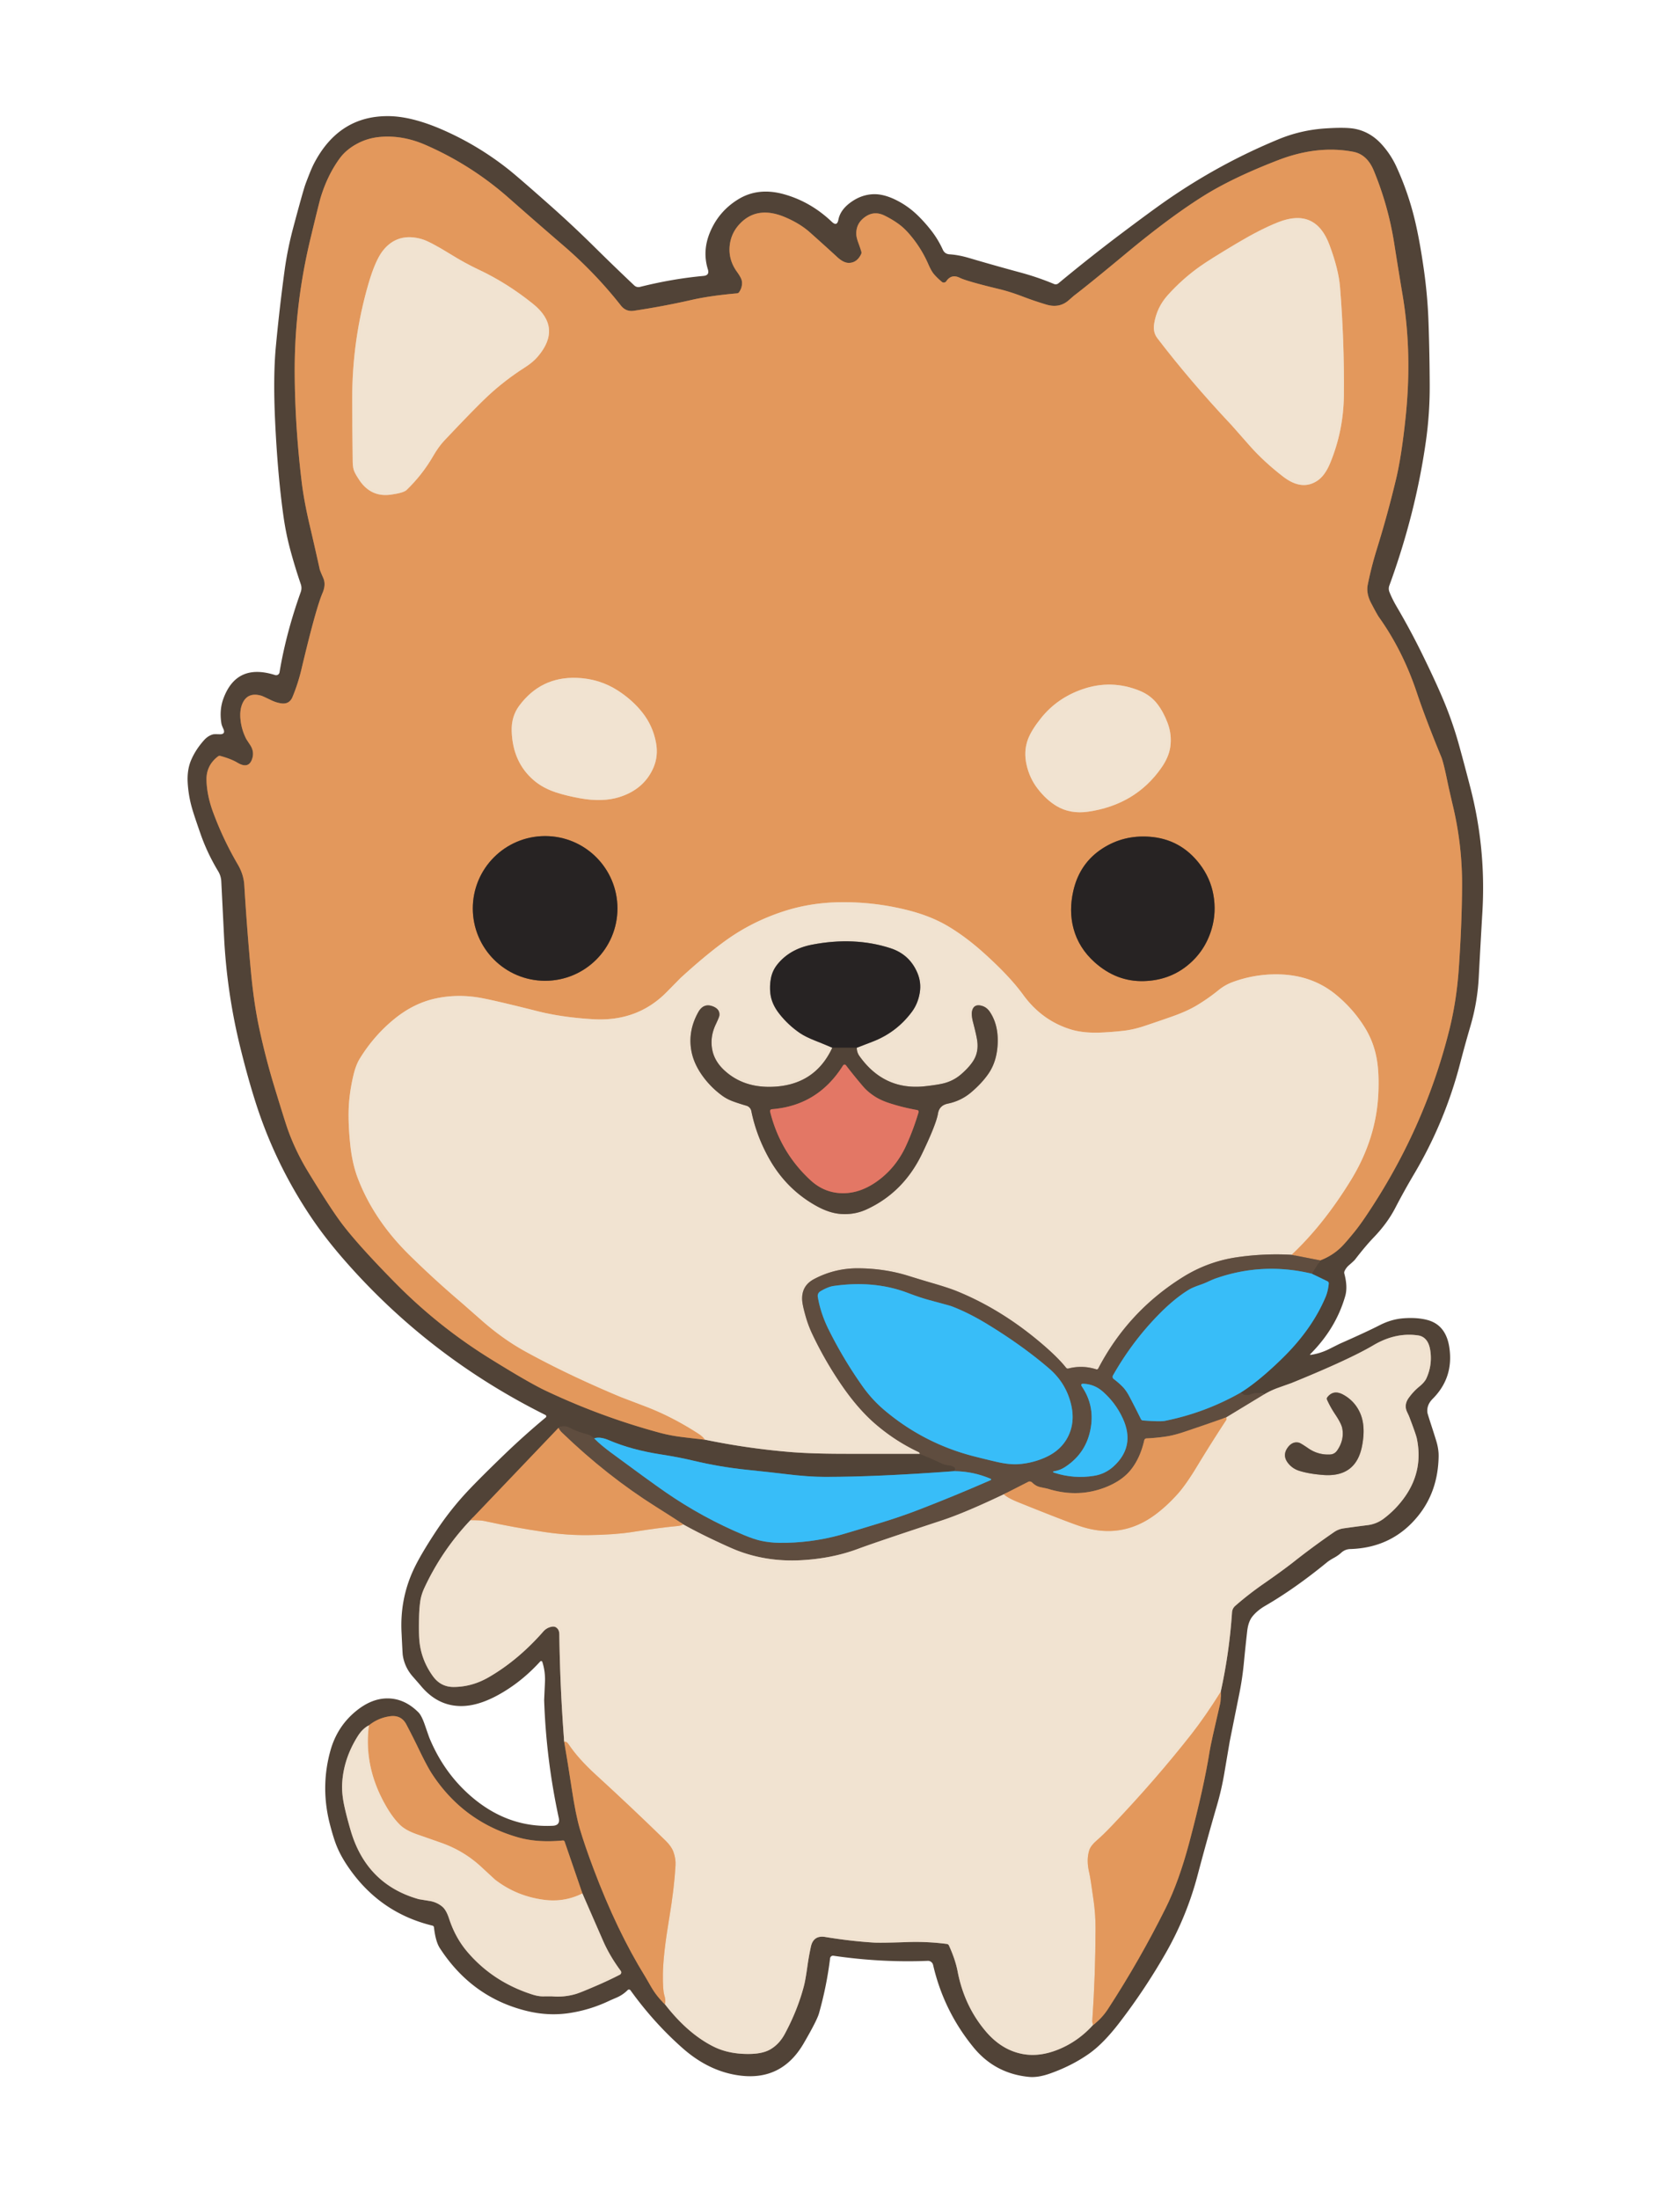 <?xml version="1.0" encoding="UTF-8" standalone="no"?>
<!DOCTYPE svg PUBLIC "-//W3C//DTD SVG 1.1//EN" "http://www.w3.org/Graphics/SVG/1.1/DTD/svg11.dtd">
<svg xmlns="http://www.w3.org/2000/svg" version="1.1" viewBox="0 0 600 785">
<g stroke-width="2.00" fill="none" stroke-linecap="butt">
<path stroke="#a09283" stroke-opacity="0.992" vector-effect="non-scaling-stroke" d="
  M 251.75 513.96
  Q 266.89 517.10 282.27 518.37
  Q 289.85 519.00 302.26 519.00
  Q 315.36 519.00 328.46 519.00"
/>
<path stroke="#58483b" vector-effect="non-scaling-stroke" d="
  M 328.46 519.00
  Q 332.40 520.61 336.25 522.43
  Q 337.22 522.89 338.48 523.07
  Q 340.18 523.30 340.75 523.75
  Q 341.76 524.53 340.75 525.21"
/>
<path stroke="#458098" vector-effect="non-scaling-stroke" d="
  M 340.75 525.21
  Q 313.16 527.26 294.75 527.25
  Q 288.74 527.25 280.54 526.24
  Q 276.28 525.71 266.42 524.68
  Q 256.93 523.68 247.66 521.47
  Q 242.39 520.21 236.21 519.26
  Q 225.53 517.61 217.56 514.19
  Q 214.27 512.77 212.21 513.50"
/>
<path stroke="#58483b" vector-effect="non-scaling-stroke" d="
  M 212.21 513.50
  Q 211.66 513.05 211.09 512.65
  Q 210.55 512.27 209.82 512.09
  Q 206.44 511.24 203.32 509.67
  Q 201.31 508.66 199.46 509.75"
/>
<path stroke="#9a6e4a" vector-effect="non-scaling-stroke" d="
  M 199.46 509.75
  L 168.00 542.71"
/>
<path stroke="#a09283" stroke-opacity="0.992" vector-effect="non-scaling-stroke" d="
  M 168.00 542.71
  Q 157.81 553.47 151.57 566.87
  Q 150.41 569.35 150.07 571.84
  Q 149.72 574.44 149.67 577.07
  Q 149.56 582.33 149.72 584.92
  Q 150.18 592.28 154.61 598.40
  Q 157.40 602.26 162.00 602.25
  Q 168.59 602.23 174.58 598.75
  Q 185.06 592.68 194.03 582.46
  Q 195.30 581.01 197.21 580.71
  Q 198.45 580.52 199.25 581.60
  Q 199.75 582.27 199.76 583.54
  Q 200.02 602.69 201.50 621.79"
/>
<path stroke="#9a6e4a" vector-effect="non-scaling-stroke" d="
  M 201.50 621.79
  Q 202.91 630.08 204.17 638.39
  Q 205.62 647.97 207.10 652.96
  Q 208.89 658.97 211.94 667.06
  Q 220.33 689.35 230.46 705.69
  Q 230.52 705.78 232.53 709.27
  Q 234.52 712.73 237.46 715.50"
/>
<path stroke="#a09283" stroke-opacity="0.992" vector-effect="non-scaling-stroke" d="
  M 237.46 715.50
  Q 245.54 725.93 254.69 730.56
  Q 260.38 733.45 268.09 733.25
  Q 272.52 733.14 275.14 731.61
  Q 278.34 729.74 280.31 726.06
  Q 284.91 717.49 287.14 708.89
  Q 287.68 706.80 288.36 701.93
  Q 288.85 698.43 289.60 694.97
  Q 290.51 690.80 294.75 691.50
  Q 303.70 692.97 311.92 693.49
  Q 314.54 693.66 324.06 693.32
  Q 331.13 693.07 338.18 693.99
  A 0.94 0.92 -8.0 0 1 338.90 694.52
  Q 341.20 699.56 342.00 703.75
  Q 344.37 716.13 352.06 725.19
  Q 357.65 731.77 365.00 733.23
  Q 371.44 734.51 378.68 731.37
  Q 385.27 728.52 390.29 723.00"
/>
<path stroke="#9a6e4a" vector-effect="non-scaling-stroke" d="
  M 390.29 723.00
  Q 393.51 720.59 395.71 717.20
  Q 407.05 699.77 416.32 681.16
  Q 421.04 671.70 424.75 657.75
  Q 429.93 638.28 432.00 625.25
  Q 432.48 622.22 435.75 608.25
  Q 436.06 606.91 435.96 604.00"
/>
<path stroke="#a09283" stroke-opacity="0.992" vector-effect="non-scaling-stroke" d="
  M 435.96 604.00
  Q 439.04 590.03 440.01 575.60
  A 3.33 3.32 71.5 0 1 441.15 573.30
  Q 445.95 569.10 451.48 565.27
  Q 457.98 560.76 462.03 557.58
  Q 469.04 552.05 476.51 546.92
  Q 478.02 545.89 479.82 545.63
  Q 483.70 545.07 488.41 544.48
  Q 491.60 544.08 494.17 542.16
  Q 498.59 538.84 501.77 534.32
  Q 508.39 524.90 506.00 513.50
  Q 505.70 512.06 503.24 505.62
  Q 503.22 505.55 502.52 504.06
  Q 501.31 501.49 503.19 498.94
  Q 504.86 496.67 506.75 495.13
  Q 508.76 493.50 509.41 492.10
  Q 511.56 487.43 510.84 482.30
  Q 510.53 480.12 509.71 478.86
  Q 508.54 477.05 506.50 476.75
  Q 498.47 475.55 490.50 480.25
  Q 481.81 485.38 461.24 493.75
  Q 461.19 493.77 456.56 495.42
  Q 453.93 496.35 451.50 497.79"
/>
<path stroke="#58483b" vector-effect="non-scaling-stroke" d="
  M 451.50 497.79
  Q 449.07 496.85 446.79 497.75
  Q 444.67 498.57 443.00 497.21"
/>
<path stroke="#458098" vector-effect="non-scaling-stroke" d="
  M 443.00 497.21
  Q 449.25 493.38 457.69 485.19
  Q 468.46 474.74 473.39 463.10
  Q 474.28 461.01 474.55 458.28
  A 0.88 0.75 -75.8 0 0 474.14 457.44
  L 468.50 454.71"
/>
<path stroke="#58483b" vector-effect="non-scaling-stroke" d="
  M 468.50 454.71
  L 471.50 449.96"
/>
<path stroke="#9a6e4a" vector-effect="non-scaling-stroke" d="
  M 471.50 449.96
  Q 475.88 448.30 479.10 445.12
  Q 480.57 443.66 483.54 440.02
  Q 485.45 437.68 487.56 434.56
  Q 508.65 403.43 517.59 367.77
  Q 520.20 357.32 521.00 345.75
  Q 522.10 329.71 522.17 316.25
  Q 522.24 301.80 518.93 287.82
  Q 517.50 281.75 516.94 279.02
  Q 515.53 272.15 514.75 270.25
  Q 509.11 256.55 506.00 247.25
  Q 501.01 232.32 492.56 220.44
  Q 491.82 219.40 489.69 215.31
  Q 487.86 211.81 488.48 208.75
  Q 489.76 202.38 491.68 196.19
  Q 495.57 183.69 498.61 170.97
  Q 500.56 162.77 502.00 149.00
  Q 504.40 126.03 500.94 105.42
  Q 499.38 96.10 497.91 86.76
  Q 495.80 73.42 490.65 60.94
  Q 488.26 55.14 483.31 54.19
  Q 470.54 51.75 456.44 57.19
  Q 440.22 63.44 429.75 70.00
  Q 417.74 77.52 402.06 90.56
  Q 389.29 101.18 383.60 105.53
  Q 383.51 105.60 381.64 107.23
  Q 378.31 110.12 373.71 108.74
  Q 369.47 107.48 365.34 105.90
  Q 360.76 104.15 356.95 103.23
  Q 345.29 100.42 342.81 99.19
  Q 339.80 97.70 337.96 100.40
  A 1.08 1.08 37.0 0 1 336.37 100.62
  Q 334.66 99.18 333.50 97.81
  Q 332.61 96.75 331.55 94.33
  Q 328.90 88.26 324.54 83.30
  Q 322.68 81.17 320.52 79.67
  Q 318.29 78.11 315.82 76.92
  Q 312.32 75.24 309.25 77.25
  Q 305.54 79.68 305.84 83.93
  Q 305.92 84.98 306.61 86.86
  Q 307.15 88.31 307.60 89.77
  A 1.34 1.20 51.1 0 1 307.55 90.71
  Q 306.05 93.82 303.19 93.85
  Q 301.30 93.88 299.03 91.79
  Q 294.13 87.29 289.15 82.87
  Q 285.67 79.79 280.44 77.56
  Q 270.86 73.48 264.72 79.40
  Q 261.16 82.83 260.62 87.58
  Q 260.05 92.69 263.23 97.07
  Q 264.81 99.26 264.96 100.40
  Q 265.23 102.45 263.98 104.29
  A 1.13 1.00 12.3 0 1 263.19 104.73
  Q 253.63 105.57 247.06 107.06
  Q 236.82 109.39 226.42 110.94
  Q 223.55 111.37 221.76 109.09
  Q 212.59 97.44 201.14 87.60
  Q 191.34 79.17 181.64 70.62
  Q 168.30 58.87 152.00 51.75
  Q 143.90 48.21 135.90 48.87
  Q 131.55 49.23 127.88 51.13
  Q 123.71 53.28 121.31 56.56
  Q 116.94 62.56 114.52 70.51
  Q 113.96 72.36 110.82 85.44
  Q 105.10 109.32 105.25 133.50
  Q 105.37 152.24 107.71 171.77
  Q 108.54 178.74 110.62 187.58
  Q 112.46 195.42 114.20 203.29
  Q 114.30 203.73 115.45 206.35
  Q 116.48 208.68 115.19 211.69
  Q 112.80 217.24 107.69 238.80
  Q 106.49 243.90 104.49 248.77
  Q 103.37 251.52 100.42 251.10
  Q 98.67 250.85 96.82 249.96
  Q 93.81 248.51 93.43 248.40
  Q 88.64 246.97 86.73 250.85
  Q 85.52 253.30 85.90 256.93
  Q 86.27 260.55 87.96 263.84
  Q 87.98 263.89 89.33 265.94
  Q 90.78 268.14 90.19 270.44
  Q 89.06 274.84 84.75 272.25
  Q 82.57 270.94 78.73 269.88
  A 1.01 1.00 33.9 0 0 77.84 270.05
  Q 73.62 273.30 73.75 278.50
  Q 73.89 283.99 76.13 290.04
  Q 79.72 299.73 84.94 308.64
  Q 87.02 312.19 87.25 316.00
  Q 88.27 332.66 89.67 347.37
  Q 90.72 358.42 92.59 367.12
  Q 94.86 377.71 98.02 388.07
  Q 101.91 400.82 102.87 403.47
  Q 105.64 411.09 109.89 418.09
  Q 118.29 431.90 122.56 437.44
  Q 128.69 445.36 141.47 458.29
  Q 156.53 473.52 174.72 484.84
  Q 188.76 493.57 194.81 496.44
  Q 214.51 505.77 235.51 511.46
  Q 239.36 512.50 243.59 513.02
  Q 247.67 513.52 251.75 513.96"
/>
<path stroke="#a1734e" vector-effect="non-scaling-stroke" d="
  M 471.50 449.96
  L 461.25 447.96"
/>
<path stroke="#e9bd96" stroke-opacity="0.992" vector-effect="non-scaling-stroke" d="
  M 461.25 447.96
  Q 472.75 437.16 482.50 421.25
  Q 491.56 406.46 492.27 390.29
  Q 492.58 383.21 491.73 378.25
  Q 490.67 372.04 487.41 366.79
  Q 483.30 360.17 477.13 355.10
  Q 468.38 347.90 456.00 347.84
  Q 447.88 347.79 440.28 350.58
  Q 437.52 351.60 435.22 353.46
  Q 431.44 356.53 427.29 359.00
  Q 423.81 361.07 418.51 362.93
  Q 413.57 364.67 408.60 366.32
  Q 404.78 367.59 401.24 367.99
  Q 397.47 368.42 393.68 368.60
  Q 387.07 368.93 382.47 367.52
  Q 372.08 364.33 365.38 355.10
  Q 360.53 348.43 351.19 340.06
  Q 344.91 334.44 338.70 330.73
  Q 332.56 327.06 324.37 324.98
  Q 312.36 321.92 299.98 322.09
  Q 289.64 322.24 280.31 325.20
  Q 268.58 328.93 258.94 335.94
  Q 251.95 341.01 243.13 349.07
  Q 243.08 349.11 238.11 354.16
  Q 227.61 364.82 211.76 363.86
  Q 200.71 363.20 192.00 361.00
  Q 177.81 357.42 172.23 356.35
  Q 163.60 354.69 155.42 356.49
  Q 147.66 358.20 140.79 363.81
  Q 133.51 369.75 128.46 377.98
  Q 127.11 380.19 126.25 383.75
  Q 124.61 390.58 124.50 397.03
  Q 124.42 402.39 125.13 408.97
  Q 125.85 415.57 127.81 420.69
  Q 133.50 435.53 146.21 448.04
  Q 155.21 456.89 164.82 465.05
  Q 164.86 465.09 172.16 471.50
  Q 179.67 478.09 187.56 482.44
  Q 202.89 490.88 221.68 498.72
  Q 221.71 498.74 230.40 502.05
  Q 240.03 505.71 249.44 511.81
  Q 251.12 512.90 251.75 513.96"
/>
<path stroke="#a79787" stroke-opacity="0.992" vector-effect="non-scaling-stroke" d="
  M 461.25 447.96
  Q 451.58 447.43 442.01 448.80
  Q 431.44 450.30 422.40 455.96
  Q 402.88 468.16 392.23 488.56
  A 0.60 0.60 22.3 0 1 391.53 488.85
  Q 386.57 487.27 381.55 488.56
  A 0.79 0.78 -26.0 0 1 380.75 488.29
  Q 377.87 484.64 372.06 479.69
  Q 357.69 467.43 341.69 460.93
  Q 338.79 459.75 333.04 458.08
  Q 329.33 457.00 324.31 455.44
  Q 315.95 452.84 306.50 452.78
  Q 298.07 452.73 290.68 456.66
  Q 286.16 459.07 286.50 464.25
  Q 286.63 466.15 287.88 470.43
  Q 288.76 473.42 290.13 476.31
  Q 294.78 486.11 300.94 494.99
  Q 306.65 503.21 312.76 508.45
  Q 319.74 514.44 327.94 518.31
  Q 328.55 518.60 328.46 519.00"
/>
<path stroke="#4c859c" vector-effect="non-scaling-stroke" d="
  M 468.50 454.71
  Q 450.95 450.50 434.06 456.44
  Q 433.21 456.74 431.38 457.59
  Q 430.04 458.21 428.66 458.68
  Q 425.91 459.63 424.66 460.39
  Q 419.22 463.67 413.19 469.94
  Q 404.13 479.33 397.48 491.05
  A 0.96 0.95 33.7 0 0 397.73 492.28
  Q 399.63 493.72 401.02 495.16
  Q 402.26 496.45 403.46 498.74
  Q 405.52 502.65 407.47 506.62
  A 0.87 0.87 79.0 0 0 408.18 507.10
  Q 414.37 507.58 416.00 507.25
  Q 430.31 504.39 443.00 497.21"
/>
<path stroke="#a79787" stroke-opacity="0.992" vector-effect="non-scaling-stroke" d="
  M 451.50 497.79
  L 437.96 506.00"
/>
<path stroke="#a1734e" vector-effect="non-scaling-stroke" d="
  M 437.96 506.00
  Q 430.52 508.64 423.03 511.15
  Q 419.27 512.42 416.34 512.85
  Q 412.98 513.35 409.44 513.51
  A 0.83 0.83 5.0 0 0 408.67 514.15
  Q 407.24 520.45 403.96 524.60
  Q 400.84 528.57 394.95 530.91
  Q 385.00 534.86 374.19 531.48
  Q 374.10 531.45 371.62 530.93
  Q 369.95 530.58 368.67 529.30
  A 1.32 1.17 52.8 0 0 367.23 529.01
  L 358.50 533.46"
/>
<path stroke="#a79787" stroke-opacity="0.992" vector-effect="non-scaling-stroke" d="
  M 358.50 533.46
  Q 344.70 540.04 336.50 542.75
  Q 312.38 550.71 306.44 552.94
  Q 297.12 556.42 286.00 557.00
  Q 274.03 557.62 263.52 553.62
  Q 260.70 552.55 253.64 549.18
  Q 248.75 546.84 244.00 544.21"
/>
<path stroke="#a1734e" vector-effect="non-scaling-stroke" d="
  M 244.00 544.21
  Q 241.73 542.60 234.31 537.94
  Q 216.80 526.93 200.76 511.49
  Q 199.96 510.73 199.46 509.75"
/>
<path stroke="#4c859c" vector-effect="non-scaling-stroke" d="
  M 212.21 513.50
  Q 214.45 515.80 218.19 518.56
  Q 232.08 528.82 237.60 532.64
  Q 250.89 541.83 265.78 548.05
  Q 269.37 549.54 271.85 550.07
  Q 275.00 550.74 278.25 550.78
  Q 289.32 550.92 300.00 548.00
  Q 302.63 547.28 314.21 543.74
  Q 321.84 541.41 328.24 538.93
  Q 340.86 534.06 353.67 528.46
  Q 354.34 528.16 353.67 527.88
  Q 347.55 525.26 340.75 525.21"
/>
<path stroke="#e9bd96" stroke-opacity="0.992" vector-effect="non-scaling-stroke" d="
  M 435.96 604.00
  Q 430.51 612.72 425.44 619.19
  Q 412.85 635.23 397.19 651.69
  Q 393.97 655.07 391.71 657.02
  Q 389.55 658.88 389.03 660.51
  Q 387.92 663.99 389.00 668.50
  Q 389.43 670.28 390.57 678.49
  Q 391.28 683.59 391.26 688.55
  Q 391.23 705.01 390.10 721.43
  Q 390.08 721.70 390.25 722.40
  Q 390.32 722.69 390.29 723.00"
/>
<path stroke="#e9bd96" stroke-opacity="0.992" vector-effect="non-scaling-stroke" d="
  M 237.46 715.50
  Q 237.86 714.27 237.25 712.25
  Q 236.68 710.39 236.75 704.75
  Q 236.83 697.79 239.00 684.84
  Q 240.78 674.21 241.25 666.00
  Q 241.39 663.52 240.48 661.05
  Q 239.78 659.14 237.67 657.08
  Q 225.39 645.10 212.73 633.53
  Q 206.48 627.81 203.06 622.69
  Q 202.35 621.62 201.50 621.79"
/>
<path stroke="#e9bd96" stroke-opacity="0.992" vector-effect="non-scaling-stroke" d="
  M 168.00 542.71
  Q 171.57 542.69 173.00 543.00
  Q 183.85 545.38 194.83 546.98
  Q 202.73 548.13 210.24 548.03
  Q 219.56 547.90 225.69 546.94
  Q 235.62 545.37 241.81 544.81
  Q 243.24 544.68 244.00 544.21"
/>
<path stroke="#e9bd96" stroke-opacity="0.992" vector-effect="non-scaling-stroke" d="
  M 358.50 533.46
  Q 359.94 534.80 363.69 536.31
  Q 382.18 543.76 386.54 545.10
  Q 400.38 549.38 411.94 541.19
  Q 416.36 538.05 420.61 533.31
  Q 423.54 530.02 427.31 523.80
  Q 432.47 515.27 437.94 506.94
  Q 438.12 506.66 437.96 506.00"
/>
<path stroke="#a09283" stroke-opacity="0.992" vector-effect="non-scaling-stroke" d="
  M 131.75 615.96
  Q 129.47 617.08 127.69 619.94
  Q 122.65 628.01 122.20 636.78
  Q 122.01 640.48 123.06 645.14
  Q 123.86 648.74 125.19 653.31
  Q 130.81 672.73 149.58 678.01
  Q 149.62 678.02 153.48 678.65
  Q 156.08 679.08 158.01 680.72
  Q 159.39 681.90 160.39 684.96
  Q 162.59 691.69 166.81 696.69
  Q 175.92 707.46 190.00 712.00
  Q 192.19 712.71 193.88 712.70
  Q 196.99 712.68 197.12 712.69
  Q 201.51 713.07 205.63 711.86
  Q 207.31 711.37 213.46 708.70
  Q 217.37 707.01 221.36 704.97
  A 0.94 0.93 58.2 0 0 221.68 703.58
  Q 217.75 698.28 215.40 692.90
  Q 211.69 684.43 208.00 675.96"
/>
<path stroke="#9a6e4a" vector-effect="non-scaling-stroke" d="
  M 208.00 675.96
  L 201.66 657.48
  A 0.63 0.63 77.9 0 0 201.00 657.05
  Q 192.06 657.91 185.25 656.00
  Q 165.68 650.50 154.44 633.51
  Q 152.64 630.80 149.66 624.62
  Q 147.47 620.07 145.11 615.60
  Q 143.28 612.14 139.24 612.71
  Q 135.04 613.30 131.75 615.96"
/>
<path stroke="#e9bd96" stroke-opacity="0.992" vector-effect="non-scaling-stroke" d="
  M 208.00 675.96
  Q 201.58 679.16 194.44 678.25
  Q 184.51 676.98 176.82 671.04
  Q 176.80 671.03 171.75 666.37
  Q 165.63 660.74 157.65 657.91
  Q 153.30 656.38 148.94 654.86
  Q 144.82 653.43 142.80 651.42
  Q 140.38 649.02 138.19 645.31
  Q 129.78 631.11 131.75 615.96"
/>
<path stroke="#e9bd96" stroke-opacity="0.992" vector-effect="non-scaling-stroke" d="
  M 417.08 105.34
  Q 413.16 109.68 412.21 115.49
  Q 411.70 118.57 413.31 120.69
  Q 424.95 135.94 439.83 151.77
  Q 439.88 151.83 446.28 159.08
  Q 451.37 164.85 458.31 170.19
  Q 464.95 175.29 470.47 171.63
  Q 473.21 169.82 475.08 165.27
  Q 479.85 153.70 479.96 141.00
  Q 480.14 121.72 478.58 102.49
  Q 478.06 96.13 474.81 87.44
  Q 469.84 74.11 456.56 79.31
  Q 450.25 81.79 441.73 86.86
  Q 432.10 92.60 428.66 95.04
  Q 422.33 99.51 417.08 105.34"
/>
<path stroke="#e9bd96" stroke-opacity="0.992" vector-effect="non-scaling-stroke" d="
  M 190.31 108.44
  Q 181.00 100.96 170.81 96.19
  Q 166.20 94.03 160.76 90.67
  Q 153.50 86.19 150.66 85.37
  Q 142.05 82.89 136.82 89.39
  Q 134.07 92.81 131.59 101.31
  Q 125.75 121.41 125.79 142.50
  Q 125.81 153.72 125.97 164.95
  Q 126.00 167.13 126.60 168.44
  Q 127.25 169.83 128.44 171.56
  Q 132.56 177.54 139.51 176.60
  Q 144.11 175.97 145.19 174.94
  Q 150.80 169.54 154.68 162.85
  Q 156.64 159.46 158.67 157.30
  Q 169.94 145.36 174.31 141.31
  Q 180.40 135.67 187.40 131.21
  Q 190.34 129.34 192.06 127.31
  Q 200.91 116.94 190.31 108.44"
/>
<path stroke="#e9bd96" stroke-opacity="0.992" vector-effect="non-scaling-stroke" d="
  M 220.77 246.60
  Q 214.14 242.29 206.00 242.00
  Q 193.19 241.54 185.46 251.92
  Q 182.59 255.76 182.75 261.00
  Q 183.09 272.10 190.65 278.58
  Q 193.87 281.33 198.49 282.86
  Q 202.25 284.10 207.25 285.00
  Q 215.21 286.43 221.19 284.56
  Q 229.89 281.83 233.29 274.24
  Q 235.20 269.98 234.27 265.05
  Q 233.13 259.03 229.36 254.30
  Q 225.89 249.93 220.77 246.60"
/>
<path stroke="#e9bd96" stroke-opacity="0.992" vector-effect="non-scaling-stroke" d="
  M 377.22 287.68
  Q 382.21 290.72 388.75 289.75
  Q 405.51 287.26 414.69 274.22
  Q 417.44 270.33 417.96 266.64
  Q 418.57 262.28 417.01 258.13
  Q 415.52 254.18 413.38 251.38
  Q 410.98 248.23 407.09 246.63
  Q 396.93 242.47 386.56 246.07
  Q 377.53 249.20 371.80 256.36
  Q 368.36 260.65 367.14 263.89
  Q 365.53 268.18 366.64 273.07
  Q 367.72 277.82 370.55 281.50
  Q 373.57 285.45 377.22 287.68"
/>
<path stroke="#855e40" vector-effect="non-scaling-stroke" d="
  M 220.52 324.31
  A 25.83 25.83 0.0 0 0 194.69 298.48
  A 25.83 25.83 0.0 0 0 168.86 324.31
  A 25.83 25.83 0.0 0 0 194.69 350.14
  A 25.83 25.83 0.0 0 0 220.52 324.31"
/>
<path stroke="#855e40" vector-effect="non-scaling-stroke" d="
  M 390.96 343.54
  Q 398.76 350.52 408.50 350.25
  Q 417.48 350.00 424.03 344.72
  Q 430.35 339.62 432.70 331.73
  Q 434.49 325.71 433.34 319.39
  Q 432.26 313.42 428.45 308.45
  Q 421.56 299.48 410.46 298.71
  Q 401.28 298.07 393.82 302.85
  Q 385.62 308.11 383.35 317.95
  Q 381.69 325.15 383.41 331.53
  Q 385.27 338.44 390.96 343.54"
/>
<path stroke="#a09283" stroke-opacity="0.992" vector-effect="non-scaling-stroke" d="
  M 297.25 374.04
  Q 290.89 387.71 275.25 388.00
  Q 265.33 388.18 258.78 382.19
  Q 255.19 378.91 254.38 374.78
  Q 253.49 370.21 255.63 365.71
  Q 256.85 363.13 256.92 362.53
  Q 257.16 360.31 254.69 359.31
  Q 251.28 357.94 249.38 361.35
  Q 245.74 367.87 246.85 374.74
  Q 247.59 379.39 250.74 383.86
  Q 253.68 388.03 257.84 391.09
  Q 259.67 392.44 262.04 393.28
  Q 264.12 394.03 266.59 394.74
  A 2.50 2.48 -87.7 0 1 268.33 396.64
  Q 270.09 405.34 274.59 413.43
  Q 280.76 424.52 291.56 430.52
  Q 296.13 433.06 300.22 433.38
  Q 305.15 433.75 309.50 431.75
  Q 322.67 425.68 329.31 411.87
  Q 334.35 401.39 335.00 397.50
  Q 335.48 394.62 338.50 394.00
  Q 343.21 393.03 346.83 389.97
  Q 350.62 386.76 352.98 383.36
  Q 356.04 378.96 356.31 372.56
  Q 356.60 365.83 353.52 361.24
  Q 352.43 359.62 350.78 359.12
  Q 347.82 358.22 347.17 360.91
  Q 346.84 362.33 347.54 365.02
  Q 348.72 369.55 349.00 371.50
  Q 349.56 375.45 347.74 378.48
  Q 346.28 380.90 343.24 383.53
  Q 340.56 385.84 337.10 386.73
  Q 334.95 387.28 330.40 387.79
  Q 315.77 389.41 306.95 377.03
  Q 305.99 375.69 306.00 374.04"
/>
<path stroke="#8b8279" stroke-opacity="0.992" vector-effect="non-scaling-stroke" d="
  M 306.00 374.04
  Q 308.78 372.97 311.56 371.90
  Q 320.19 368.60 325.69 361.19
  Q 327.86 358.26 328.49 354.36
  Q 329.08 350.72 327.63 347.30
  Q 324.83 340.71 318.00 338.50
  Q 305.12 334.33 290.00 337.25
  Q 282.04 338.79 277.62 344.31
  Q 275.87 346.49 275.34 349.22
  Q 274.80 351.99 275.14 354.76
  Q 275.59 358.48 278.39 362.00
  Q 281.47 365.90 285.59 368.74
  Q 287.61 370.13 291.32 371.59
  Q 294.30 372.77 297.25 374.04"
/>
<path stroke="#3c332d" vector-effect="non-scaling-stroke" d="
  M 306.00 374.04
  L 297.25 374.04"
/>
<path stroke="#9a5d4e" vector-effect="non-scaling-stroke" d="
  M 289.44 421.31
  Q 294.61 426.09 301.45 425.97
  Q 307.25 425.86 312.85 422.00
  Q 319.93 417.11 323.67 408.86
  Q 326.24 403.21 328.06 397.06
  A 0.61 0.61 13.2 0 0 327.58 396.29
  Q 322.59 395.42 317.72 393.85
  Q 314.72 392.88 312.62 391.56
  Q 309.97 389.88 308.31 387.94
  Q 305.02 384.09 302.13 380.32
  A 0.63 0.63 -47.5 0 0 301.09 380.37
  Q 292.07 394.73 275.65 395.99
  A 0.68 0.68 80.8 0 0 275.04 396.84
  Q 278.61 411.31 289.44 421.31"
/>
<path stroke="#4c859c" vector-effect="non-scaling-stroke" d="
  M 315.97 503.52
  Q 330.02 515.33 347.82 519.90
  Q 351.78 520.91 355.76 521.84
  Q 360.52 522.95 363.83 522.70
  Q 368.83 522.31 373.31 520.31
  Q 379.55 517.53 381.92 511.81
  Q 384.01 506.76 382.33 500.59
  Q 380.40 493.48 374.69 488.56
  Q 365.18 480.38 352.56 472.69
  Q 346.00 468.69 339.87 466.34
  Q 339.36 466.14 331.99 464.16
  Q 328.68 463.27 324.19 461.56
  Q 312.21 457.02 297.73 459.09
  Q 295.70 459.38 292.96 461.02
  A 1.88 1.88 -20.3 0 0 292.07 462.94
  Q 293.06 468.83 295.91 474.58
  Q 301.20 485.23 308.07 494.93
  Q 311.48 499.74 315.97 503.52"
/>
<path stroke="#4c859c" vector-effect="non-scaling-stroke" d="
  M 376.67 525.81
  Q 383.56 528.01 390.73 526.86
  Q 394.72 526.22 397.73 523.48
  Q 405.57 516.30 400.99 506.36
  Q 398.41 500.76 393.77 496.72
  Q 390.87 494.19 387.02 494.00
  Q 385.68 493.93 386.43 495.05
  Q 390.86 501.62 389.60 509.48
  Q 388.13 518.73 380.29 523.78
  Q 378.64 524.85 376.72 525.18
  Q 375.42 525.41 376.67 525.81"
/>
<path stroke="#a09283" stroke-opacity="0.992" vector-effect="non-scaling-stroke" d="
  M 460.59 522.98
  Q 461.98 524.41 463.88 525.03
  Q 467.36 526.16 472.51 526.56
  Q 484.32 527.49 486.47 516.09
  Q 487.82 508.97 485.69 504.31
  Q 483.79 500.15 479.79 497.93
  Q 476.24 495.96 474.04 498.84
  A 0.89 0.83 53.0 0 0 473.95 499.71
  Q 475.14 502.34 476.74 504.74
  Q 479.01 508.13 479.35 509.78
  Q 480.21 513.98 477.56 517.82
  Q 476.61 519.19 474.95 519.26
  Q 470.72 519.45 467.24 517.04
  Q 464.54 515.18 463.89 515.03
  Q 461.54 514.48 459.86 516.83
  Q 457.65 519.93 460.59 522.98"
/>
</g>
<path fill="#514337" d="
  M 468.21 483.67
  Q 471.59 483.16 474.69 481.61
  Q 478.42 479.74 478.52 479.70
  Q 488.19 475.43 492.81 473.06
  Q 496.95 470.95 501.22 470.63
  Q 506.07 470.26 509.76 471.23
  Q 516.39 472.98 517.61 480.98
  Q 519.25 491.80 511.65 499.40
  Q 509.49 501.57 509.78 504.25
  Q 509.82 504.65 511.19 508.86
  Q 512.07 511.56 512.91 514.27
  Q 513.83 517.24 513.80 519.85
  Q 513.61 532.27 506.56 541.06
  Q 497.36 552.54 482.27 553.01
  Q 480.39 553.06 479.00 554.33
  Q 477.95 555.30 476.46 556.12
  Q 474.81 557.02 473.86 557.80
  Q 462.42 567.16 451.81 573.31
  Q 449.03 574.93 447.30 577.07
  Q 445.81 578.91 445.42 582.37
  Q 444.79 587.91 444.26 593.46
  Q 443.71 599.21 442.65 604.45
  Q 440.92 613.03 439.20 621.62
  Q 439.16 621.83 437.25 633.08
  Q 436.28 638.82 434.65 644.43
  Q 431.03 656.91 427.70 669.49
  Q 423.83 684.15 416.30 697.31
  Q 408.87 710.28 399.78 722.11
  Q 394.06 729.56 388.97 733.15
  Q 382.81 737.49 375.00 740.25
  Q 370.72 741.76 367.50 741.45
  Q 355.33 740.28 347.65 730.87
  Q 337.03 717.88 333.25 701.48
  A 1.90 1.88 82.1 0 0 331.33 700.02
  Q 314.79 700.70 297.65 698.20
  A 1.05 1.04 -82.2 0 0 296.46 699.11
  Q 295.27 708.91 292.50 718.75
  Q 291.77 721.34 287.00 729.53
  Q 279.27 742.78 264.50 741.00
  Q 253.39 739.66 243.81 731.21
  Q 233.52 722.14 225.17 710.53
  A 0.67 0.66 49.3 0 0 224.17 710.45
  Q 222.47 712.16 220.28 713.11
  Q 217.98 714.10 217.90 714.14
  Q 210.88 717.53 203.29 718.67
  Q 195.90 719.78 188.28 717.94
  Q 168.56 713.18 157.06 695.44
  Q 155.56 693.11 154.99 688.06
  A 0.72 0.69 -87.3 0 0 154.46 687.45
  Q 135.08 682.76 123.81 665.69
  Q 121.52 662.22 120.19 658.90
  Q 119.14 656.29 117.90 651.57
  Q 114.35 638.13 118.00 625.00
  Q 120.40 616.37 127.14 610.86
  Q 132.42 606.54 137.83 606.34
  Q 144.25 606.11 149.44 611.31
  Q 150.56 612.44 151.70 615.70
  Q 153.21 620.07 153.33 620.36
  Q 158.77 633.55 169.31 642.19
  Q 181.97 652.55 197.41 651.80
  Q 200.13 651.67 199.56 649.01
  Q 195.05 628.11 194.34 606.99
  Q 194.33 606.90 194.63 600.54
  Q 194.80 596.79 193.68 593.29
  A 0.43 0.43 57.2 0 0 192.95 593.13
  Q 187.12 599.53 180.17 603.80
  Q 172.09 608.77 165.51 609.04
  Q 156.56 609.41 150.26 601.79
  Q 150.05 601.53 147.41 598.52
  Q 144.47 595.17 143.84 590.84
  Q 143.76 590.27 143.40 582.66
  Q 142.84 571.05 147.51 560.76
  Q 149.91 555.47 155.64 546.78
  Q 160.12 539.98 165.55 533.94
  Q 169.61 529.42 179.63 519.74
  Q 187.08 512.54 194.90 506.04
  A 0.54 0.53 -51.8 0 0 194.80 505.15
  Q 153.15 484.40 122.98 449.85
  Q 115.93 441.78 110.77 434.04
  Q 98.07 415.01 91.17 393.18
  Q 88.43 384.55 85.81 373.91
  Q 81.01 354.41 80.01 334.26
  Q 79.51 324.13 79.03 314.69
  Q 78.94 312.72 77.91 311.02
  Q 74.01 304.54 71.65 297.78
  Q 69.44 291.47 68.65 288.77
  Q 67.30 284.18 67.03 279.37
  Q 66.78 274.81 68.27 271.33
  Q 69.85 267.64 72.81 264.31
  Q 74.31 262.62 76.13 262.16
  Q 76.53 262.06 78.38 262.13
  Q 80.70 262.22 79.74 260.13
  Q 79.17 258.90 79.07 258.26
  Q 78.30 253.51 79.75 249.50
  Q 84.43 236.61 98.24 240.99
  A 1.23 1.23 13.6 0 0 99.83 240.02
  Q 102.15 226.07 107.41 211.35
  A 4.24 4.21 45.4 0 0 107.42 208.54
  Q 105.47 202.86 103.79 196.72
  Q 102.17 190.79 101.29 184.65
  Q 99.17 169.81 98.25 150.25
  Q 97.51 134.44 98.52 123.73
  Q 99.80 110.06 101.65 96.47
  Q 102.67 88.99 104.74 81.22
  Q 107.96 69.16 108.94 66.19
  Q 109.22 65.34 110.50 62.09
  Q 111.46 59.67 112.29 58.10
  Q 121.21 41.25 138.85 41.46
  Q 147.15 41.56 158.09 46.34
  Q 170.70 51.86 181.50 60.40
  Q 184.89 63.07 196.63 73.48
  Q 204.61 80.56 212.19 88.05
  Q 219.30 95.08 226.52 101.90
  A 2.18 2.16 59.4 0 0 228.54 102.43
  Q 240.10 99.53 251.27 98.50
  Q 253.47 98.29 252.82 96.18
  Q 250.76 89.56 253.62 82.80
  Q 256.81 75.28 263.81 71.06
  Q 270.88 66.81 279.97 69.34
  Q 289.52 72.00 297.08 79.19
  Q 298.94 80.96 299.43 78.43
  Q 300.14 74.74 304.23 71.95
  Q 307.90 69.44 312.03 69.33
  Q 315.51 69.24 319.70 71.25
  Q 324.07 73.36 327.57 76.72
  Q 330.30 79.35 332.72 82.48
  Q 335.08 85.55 336.73 89.16
  Q 337.43 90.68 339.10 90.79
  Q 342.31 90.99 345.98 92.07
  Q 355.20 94.79 364.49 97.30
  Q 370.66 98.97 376.44 101.39
  A 1.53 1.51 36.2 0 0 377.99 101.16
  Q 389.23 91.85 400.15 83.62
  Q 410.99 75.46 416.26 71.79
  Q 435.40 58.46 456.69 49.69
  Q 464.55 46.45 473.16 45.86
  Q 480.50 45.36 483.82 45.98
  Q 489.37 47.03 493.46 51.54
  Q 496.71 55.13 498.73 59.54
  Q 502.84 68.52 505.17 78.04
  Q 507.00 85.49 508.56 96.52
  Q 509.87 105.83 510.19 115.25
  Q 510.57 126.40 510.61 137.56
  Q 510.65 147.61 509.25 157.53
  Q 505.60 183.28 496.19 209.06
  A 3.20 3.18 44.7 0 0 496.21 211.30
  Q 497.19 213.80 498.84 216.62
  Q 503.81 225.08 508.11 233.88
  Q 513.44 244.77 516.23 251.69
  Q 519.11 258.84 521.16 266.28
  Q 522.97 272.83 525.12 281.14
  Q 530.75 302.87 529.43 325.50
  Q 528.74 337.25 528.12 349.01
  Q 527.65 357.83 525.16 366.30
  Q 523.23 372.87 521.51 379.50
  Q 516.09 400.44 505.09 419.03
  Q 501.52 425.05 498.29 431.27
  Q 495.48 436.70 490.56 441.81
  Q 487.69 444.80 483.99 449.60
  Q 483.56 450.15 481.79 451.67
  Q 480.77 452.54 480.19 453.79
  A 1.55 1.29 53.8 0 0 480.13 454.73
  Q 481.38 459.41 480.44 462.69
  Q 477.14 474.21 468.04 483.34
  Q 467.62 483.75 468.21 483.67
  Z
  M 251.75 513.96
  Q 266.89 517.10 282.27 518.37
  Q 289.85 519.00 302.26 519.00
  Q 315.36 519.00 328.46 519.00
  Q 332.40 520.61 336.25 522.43
  Q 337.22 522.89 338.48 523.07
  Q 340.18 523.30 340.75 523.75
  Q 341.76 524.53 340.75 525.21
  Q 313.16 527.26 294.75 527.25
  Q 288.74 527.25 280.54 526.24
  Q 276.28 525.71 266.42 524.68
  Q 256.93 523.68 247.66 521.47
  Q 242.39 520.21 236.21 519.26
  Q 225.53 517.61 217.56 514.19
  Q 214.27 512.77 212.21 513.50
  Q 211.66 513.05 211.09 512.65
  Q 210.55 512.27 209.82 512.09
  Q 206.44 511.24 203.32 509.67
  Q 201.31 508.66 199.46 509.75
  L 168.00 542.71
  Q 157.81 553.47 151.57 566.87
  Q 150.41 569.35 150.07 571.84
  Q 149.72 574.44 149.67 577.07
  Q 149.56 582.33 149.72 584.92
  Q 150.18 592.28 154.61 598.40
  Q 157.40 602.26 162.00 602.25
  Q 168.59 602.23 174.58 598.75
  Q 185.06 592.68 194.03 582.46
  Q 195.30 581.01 197.21 580.71
  Q 198.45 580.52 199.25 581.60
  Q 199.75 582.27 199.76 583.54
  Q 200.02 602.69 201.50 621.79
  Q 202.91 630.08 204.17 638.39
  Q 205.62 647.97 207.10 652.96
  Q 208.89 658.97 211.94 667.06
  Q 220.33 689.35 230.46 705.69
  Q 230.52 705.78 232.53 709.27
  Q 234.52 712.73 237.46 715.50
  Q 245.54 725.93 254.69 730.56
  Q 260.38 733.45 268.09 733.25
  Q 272.52 733.14 275.14 731.61
  Q 278.34 729.74 280.31 726.06
  Q 284.91 717.49 287.14 708.89
  Q 287.68 706.80 288.36 701.93
  Q 288.85 698.43 289.60 694.97
  Q 290.51 690.80 294.75 691.50
  Q 303.70 692.97 311.92 693.49
  Q 314.54 693.66 324.06 693.32
  Q 331.13 693.07 338.18 693.99
  A 0.94 0.92 -8.0 0 1 338.90 694.52
  Q 341.20 699.56 342.00 703.75
  Q 344.37 716.13 352.06 725.19
  Q 357.65 731.77 365.00 733.23
  Q 371.44 734.51 378.68 731.37
  Q 385.27 728.52 390.29 723.00
  Q 393.51 720.59 395.71 717.20
  Q 407.05 699.77 416.32 681.16
  Q 421.04 671.70 424.75 657.75
  Q 429.93 638.28 432.00 625.25
  Q 432.48 622.22 435.75 608.25
  Q 436.06 606.91 435.96 604.00
  Q 439.04 590.03 440.01 575.60
  A 3.33 3.32 71.5 0 1 441.15 573.30
  Q 445.95 569.10 451.48 565.27
  Q 457.98 560.76 462.03 557.58
  Q 469.04 552.05 476.51 546.92
  Q 478.02 545.89 479.82 545.63
  Q 483.70 545.07 488.41 544.48
  Q 491.60 544.08 494.17 542.16
  Q 498.59 538.84 501.77 534.32
  Q 508.39 524.90 506.00 513.50
  Q 505.70 512.06 503.24 505.62
  Q 503.22 505.55 502.52 504.06
  Q 501.31 501.49 503.19 498.94
  Q 504.86 496.67 506.75 495.13
  Q 508.76 493.50 509.41 492.10
  Q 511.56 487.43 510.84 482.30
  Q 510.53 480.12 509.71 478.86
  Q 508.54 477.05 506.50 476.75
  Q 498.47 475.55 490.50 480.25
  Q 481.81 485.38 461.24 493.75
  Q 461.19 493.77 456.56 495.42
  Q 453.93 496.35 451.50 497.79
  Q 449.07 496.85 446.79 497.75
  Q 444.67 498.57 443.00 497.21
  Q 449.25 493.38 457.69 485.19
  Q 468.46 474.74 473.39 463.10
  Q 474.28 461.01 474.55 458.28
  A 0.88 0.75 -75.8 0 0 474.14 457.44
  L 468.50 454.71
  L 471.50 449.96
  Q 475.88 448.30 479.10 445.12
  Q 480.57 443.66 483.54 440.02
  Q 485.45 437.68 487.56 434.56
  Q 508.65 403.43 517.59 367.77
  Q 520.20 357.32 521.00 345.75
  Q 522.10 329.71 522.17 316.25
  Q 522.24 301.80 518.93 287.82
  Q 517.50 281.75 516.94 279.02
  Q 515.53 272.15 514.75 270.25
  Q 509.11 256.55 506.00 247.25
  Q 501.01 232.32 492.56 220.44
  Q 491.82 219.40 489.69 215.31
  Q 487.86 211.81 488.48 208.75
  Q 489.76 202.38 491.68 196.19
  Q 495.57 183.69 498.61 170.97
  Q 500.56 162.77 502.00 149.00
  Q 504.40 126.03 500.94 105.42
  Q 499.38 96.10 497.91 86.76
  Q 495.80 73.42 490.65 60.94
  Q 488.26 55.14 483.31 54.19
  Q 470.54 51.75 456.44 57.19
  Q 440.22 63.44 429.75 70.00
  Q 417.74 77.52 402.06 90.56
  Q 389.29 101.18 383.60 105.53
  Q 383.51 105.60 381.64 107.23
  Q 378.31 110.12 373.71 108.74
  Q 369.47 107.48 365.34 105.90
  Q 360.76 104.15 356.95 103.23
  Q 345.29 100.42 342.81 99.19
  Q 339.80 97.70 337.96 100.40
  A 1.08 1.08 37.0 0 1 336.37 100.62
  Q 334.66 99.18 333.50 97.81
  Q 332.61 96.75 331.55 94.33
  Q 328.90 88.26 324.54 83.30
  Q 322.68 81.17 320.52 79.67
  Q 318.29 78.11 315.82 76.92
  Q 312.32 75.24 309.25 77.25
  Q 305.54 79.68 305.84 83.93
  Q 305.92 84.98 306.61 86.86
  Q 307.15 88.31 307.60 89.77
  A 1.34 1.20 51.1 0 1 307.55 90.71
  Q 306.05 93.82 303.19 93.85
  Q 301.30 93.88 299.03 91.79
  Q 294.13 87.29 289.15 82.87
  Q 285.67 79.79 280.44 77.56
  Q 270.86 73.48 264.72 79.40
  Q 261.16 82.83 260.62 87.58
  Q 260.05 92.69 263.23 97.07
  Q 264.81 99.26 264.96 100.40
  Q 265.23 102.45 263.98 104.29
  A 1.13 1.00 12.3 0 1 263.19 104.73
  Q 253.63 105.57 247.06 107.06
  Q 236.82 109.39 226.42 110.94
  Q 223.55 111.37 221.76 109.09
  Q 212.59 97.44 201.14 87.60
  Q 191.34 79.17 181.64 70.62
  Q 168.30 58.87 152.00 51.75
  Q 143.90 48.21 135.90 48.87
  Q 131.55 49.23 127.88 51.13
  Q 123.71 53.28 121.31 56.56
  Q 116.94 62.56 114.52 70.51
  Q 113.96 72.36 110.82 85.44
  Q 105.10 109.32 105.25 133.50
  Q 105.37 152.24 107.71 171.77
  Q 108.54 178.74 110.62 187.58
  Q 112.46 195.42 114.20 203.29
  Q 114.30 203.73 115.45 206.35
  Q 116.48 208.68 115.19 211.69
  Q 112.80 217.24 107.69 238.80
  Q 106.49 243.90 104.49 248.77
  Q 103.37 251.52 100.42 251.10
  Q 98.67 250.85 96.82 249.96
  Q 93.81 248.51 93.43 248.40
  Q 88.64 246.97 86.73 250.85
  Q 85.52 253.30 85.90 256.93
  Q 86.27 260.55 87.96 263.84
  Q 87.98 263.89 89.33 265.94
  Q 90.78 268.14 90.19 270.44
  Q 89.06 274.84 84.75 272.25
  Q 82.57 270.94 78.73 269.88
  A 1.01 1.00 33.9 0 0 77.84 270.05
  Q 73.62 273.30 73.75 278.50
  Q 73.89 283.99 76.13 290.04
  Q 79.72 299.73 84.94 308.64
  Q 87.02 312.19 87.25 316.00
  Q 88.27 332.66 89.67 347.37
  Q 90.72 358.42 92.59 367.12
  Q 94.86 377.71 98.02 388.07
  Q 101.91 400.82 102.87 403.47
  Q 105.64 411.09 109.89 418.09
  Q 118.29 431.90 122.56 437.44
  Q 128.69 445.36 141.47 458.29
  Q 156.53 473.52 174.72 484.84
  Q 188.76 493.57 194.81 496.44
  Q 214.51 505.77 235.51 511.46
  Q 239.36 512.50 243.59 513.02
  Q 247.67 513.52 251.75 513.96
  Z
  M 131.75 615.96
  Q 129.47 617.08 127.69 619.94
  Q 122.65 628.01 122.20 636.78
  Q 122.01 640.48 123.06 645.14
  Q 123.86 648.74 125.19 653.31
  Q 130.81 672.73 149.58 678.01
  Q 149.62 678.02 153.48 678.65
  Q 156.08 679.08 158.01 680.72
  Q 159.39 681.90 160.39 684.96
  Q 162.59 691.69 166.81 696.69
  Q 175.92 707.46 190.00 712.00
  Q 192.19 712.71 193.88 712.70
  Q 196.99 712.68 197.12 712.69
  Q 201.51 713.07 205.63 711.86
  Q 207.31 711.37 213.46 708.70
  Q 217.37 707.01 221.36 704.97
  A 0.94 0.93 58.2 0 0 221.68 703.58
  Q 217.75 698.28 215.40 692.90
  Q 211.69 684.43 208.00 675.96
  L 201.66 657.48
  A 0.63 0.63 77.9 0 0 201.00 657.05
  Q 192.06 657.91 185.25 656.00
  Q 165.68 650.50 154.44 633.51
  Q 152.64 630.80 149.66 624.62
  Q 147.47 620.07 145.11 615.60
  Q 143.28 612.14 139.24 612.71
  Q 135.04 613.30 131.75 615.96
  Z"
/>
<path fill="#e3985c" d="
  M 471.50 449.96
  L 461.25 447.96
  Q 472.75 437.16 482.50 421.25
  Q 491.56 406.46 492.27 390.29
  Q 492.58 383.21 491.73 378.25
  Q 490.67 372.04 487.41 366.79
  Q 483.30 360.17 477.13 355.10
  Q 468.38 347.90 456.00 347.84
  Q 447.88 347.79 440.28 350.58
  Q 437.52 351.60 435.22 353.46
  Q 431.44 356.53 427.29 359.00
  Q 423.81 361.07 418.51 362.93
  Q 413.57 364.67 408.60 366.32
  Q 404.78 367.59 401.24 367.99
  Q 397.47 368.42 393.68 368.60
  Q 387.07 368.93 382.47 367.52
  Q 372.08 364.33 365.38 355.10
  Q 360.53 348.43 351.19 340.06
  Q 344.91 334.44 338.70 330.73
  Q 332.56 327.06 324.37 324.98
  Q 312.36 321.92 299.98 322.09
  Q 289.64 322.24 280.31 325.20
  Q 268.58 328.93 258.94 335.94
  Q 251.95 341.01 243.13 349.07
  Q 243.08 349.11 238.11 354.16
  Q 227.61 364.82 211.76 363.86
  Q 200.71 363.20 192.00 361.00
  Q 177.81 357.42 172.23 356.35
  Q 163.60 354.69 155.42 356.49
  Q 147.66 358.20 140.79 363.81
  Q 133.51 369.75 128.46 377.98
  Q 127.11 380.19 126.25 383.75
  Q 124.61 390.58 124.50 397.03
  Q 124.42 402.39 125.13 408.97
  Q 125.85 415.57 127.81 420.69
  Q 133.50 435.53 146.21 448.04
  Q 155.21 456.89 164.82 465.05
  Q 164.86 465.09 172.16 471.50
  Q 179.67 478.09 187.56 482.44
  Q 202.89 490.88 221.68 498.72
  Q 221.71 498.74 230.40 502.05
  Q 240.03 505.71 249.44 511.81
  Q 251.12 512.90 251.75 513.96
  Q 247.67 513.52 243.59 513.02
  Q 239.36 512.50 235.51 511.46
  Q 214.51 505.77 194.81 496.44
  Q 188.76 493.57 174.72 484.84
  Q 156.53 473.52 141.47 458.29
  Q 128.69 445.36 122.56 437.44
  Q 118.29 431.90 109.89 418.09
  Q 105.64 411.09 102.87 403.47
  Q 101.91 400.82 98.02 388.07
  Q 94.86 377.71 92.59 367.12
  Q 90.72 358.42 89.67 347.37
  Q 88.27 332.66 87.25 316.00
  Q 87.02 312.19 84.94 308.64
  Q 79.72 299.73 76.13 290.04
  Q 73.89 283.99 73.75 278.50
  Q 73.62 273.30 77.84 270.05
  A 1.01 1.00 33.9 0 1 78.73 269.88
  Q 82.57 270.94 84.75 272.25
  Q 89.06 274.84 90.19 270.44
  Q 90.78 268.14 89.33 265.94
  Q 87.98 263.89 87.96 263.84
  Q 86.27 260.55 85.90 256.93
  Q 85.52 253.30 86.73 250.85
  Q 88.64 246.97 93.43 248.40
  Q 93.81 248.51 96.82 249.96
  Q 98.67 250.85 100.42 251.10
  Q 103.37 251.52 104.49 248.77
  Q 106.49 243.90 107.69 238.80
  Q 112.80 217.24 115.19 211.69
  Q 116.48 208.68 115.45 206.35
  Q 114.30 203.73 114.20 203.29
  Q 112.46 195.42 110.62 187.58
  Q 108.54 178.74 107.71 171.77
  Q 105.37 152.24 105.25 133.50
  Q 105.10 109.32 110.82 85.44
  Q 113.96 72.36 114.52 70.51
  Q 116.94 62.56 121.31 56.56
  Q 123.71 53.28 127.88 51.13
  Q 131.55 49.23 135.90 48.87
  Q 143.90 48.21 152.00 51.75
  Q 168.30 58.87 181.64 70.62
  Q 191.34 79.17 201.14 87.60
  Q 212.59 97.44 221.76 109.09
  Q 223.55 111.37 226.42 110.94
  Q 236.82 109.39 247.06 107.06
  Q 253.63 105.57 263.19 104.73
  A 1.13 1.00 12.3 0 0 263.98 104.29
  Q 265.23 102.45 264.96 100.40
  Q 264.81 99.26 263.23 97.07
  Q 260.05 92.69 260.62 87.58
  Q 261.16 82.83 264.72 79.40
  Q 270.86 73.48 280.44 77.56
  Q 285.67 79.79 289.15 82.87
  Q 294.13 87.29 299.03 91.79
  Q 301.30 93.88 303.19 93.85
  Q 306.05 93.82 307.55 90.71
  A 1.34 1.20 51.1 0 0 307.60 89.77
  Q 307.15 88.31 306.61 86.86
  Q 305.92 84.98 305.84 83.93
  Q 305.54 79.68 309.25 77.25
  Q 312.32 75.24 315.82 76.92
  Q 318.29 78.11 320.52 79.67
  Q 322.68 81.17 324.54 83.30
  Q 328.90 88.26 331.55 94.33
  Q 332.61 96.75 333.50 97.81
  Q 334.66 99.18 336.37 100.62
  A 1.08 1.08 37.0 0 0 337.96 100.40
  Q 339.80 97.70 342.81 99.19
  Q 345.29 100.42 356.95 103.23
  Q 360.76 104.15 365.34 105.90
  Q 369.47 107.48 373.71 108.74
  Q 378.31 110.12 381.64 107.23
  Q 383.51 105.60 383.60 105.53
  Q 389.29 101.18 402.06 90.56
  Q 417.74 77.52 429.75 70.00
  Q 440.22 63.44 456.44 57.19
  Q 470.54 51.75 483.31 54.19
  Q 488.26 55.14 490.65 60.94
  Q 495.80 73.42 497.91 86.76
  Q 499.38 96.10 500.94 105.42
  Q 504.40 126.03 502.00 149.00
  Q 500.56 162.77 498.61 170.97
  Q 495.57 183.69 491.68 196.19
  Q 489.76 202.38 488.48 208.75
  Q 487.86 211.81 489.69 215.31
  Q 491.82 219.40 492.56 220.44
  Q 501.01 232.32 506.00 247.25
  Q 509.11 256.55 514.75 270.25
  Q 515.53 272.15 516.94 279.02
  Q 517.50 281.75 518.93 287.82
  Q 522.24 301.80 522.17 316.25
  Q 522.10 329.71 521.00 345.75
  Q 520.20 357.32 517.59 367.77
  Q 508.65 403.43 487.56 434.56
  Q 485.45 437.68 483.54 440.02
  Q 480.57 443.66 479.10 445.12
  Q 475.88 448.30 471.50 449.96
  Z
  M 417.08 105.34
  Q 413.16 109.68 412.21 115.49
  Q 411.70 118.57 413.31 120.69
  Q 424.95 135.94 439.83 151.77
  Q 439.88 151.83 446.28 159.08
  Q 451.37 164.85 458.31 170.19
  Q 464.95 175.29 470.47 171.63
  Q 473.21 169.82 475.08 165.27
  Q 479.85 153.70 479.96 141.00
  Q 480.14 121.72 478.58 102.49
  Q 478.06 96.13 474.81 87.44
  Q 469.84 74.11 456.56 79.31
  Q 450.25 81.79 441.73 86.86
  Q 432.10 92.60 428.66 95.04
  Q 422.33 99.51 417.08 105.34
  Z
  M 190.31 108.44
  Q 181.00 100.96 170.81 96.19
  Q 166.20 94.03 160.76 90.67
  Q 153.50 86.19 150.66 85.37
  Q 142.05 82.89 136.82 89.39
  Q 134.07 92.81 131.59 101.31
  Q 125.75 121.41 125.79 142.50
  Q 125.81 153.72 125.97 164.95
  Q 126.00 167.13 126.60 168.44
  Q 127.25 169.83 128.44 171.56
  Q 132.56 177.54 139.51 176.60
  Q 144.11 175.97 145.19 174.94
  Q 150.80 169.54 154.68 162.85
  Q 156.64 159.46 158.67 157.30
  Q 169.94 145.36 174.31 141.31
  Q 180.40 135.67 187.40 131.21
  Q 190.34 129.34 192.06 127.31
  Q 200.91 116.94 190.31 108.44
  Z
  M 220.77 246.60
  Q 214.14 242.29 206.00 242.00
  Q 193.19 241.54 185.46 251.92
  Q 182.59 255.76 182.75 261.00
  Q 183.09 272.10 190.65 278.58
  Q 193.87 281.33 198.49 282.86
  Q 202.25 284.10 207.25 285.00
  Q 215.21 286.43 221.19 284.56
  Q 229.89 281.83 233.29 274.24
  Q 235.20 269.98 234.27 265.05
  Q 233.13 259.03 229.36 254.30
  Q 225.89 249.93 220.77 246.60
  Z
  M 377.22 287.68
  Q 382.21 290.72 388.75 289.75
  Q 405.51 287.26 414.69 274.22
  Q 417.44 270.33 417.96 266.64
  Q 418.57 262.28 417.01 258.13
  Q 415.52 254.18 413.38 251.38
  Q 410.98 248.23 407.09 246.63
  Q 396.93 242.47 386.56 246.07
  Q 377.53 249.20 371.80 256.36
  Q 368.36 260.65 367.14 263.89
  Q 365.53 268.18 366.64 273.07
  Q 367.72 277.82 370.55 281.50
  Q 373.57 285.45 377.22 287.68
  Z
  M 220.52 324.31
  A 25.83 25.83 0.0 0 0 194.69 298.48
  A 25.83 25.83 0.0 0 0 168.86 324.31
  A 25.83 25.83 0.0 0 0 194.69 350.14
  A 25.83 25.83 0.0 0 0 220.52 324.31
  Z
  M 390.96 343.54
  Q 398.76 350.52 408.50 350.25
  Q 417.48 350.00 424.03 344.72
  Q 430.35 339.62 432.70 331.73
  Q 434.49 325.71 433.34 319.39
  Q 432.26 313.42 428.45 308.45
  Q 421.56 299.48 410.46 298.71
  Q 401.28 298.07 393.82 302.85
  Q 385.62 308.11 383.35 317.95
  Q 381.69 325.15 383.41 331.53
  Q 385.27 338.44 390.96 343.54
  Z"
/>
<path fill="#f0e2d0" fill-opacity="0.984" d="
  M 417.08 105.34
  Q 422.33 99.51 428.66 95.04
  Q 432.10 92.60 441.73 86.86
  Q 450.25 81.79 456.56 79.31
  Q 469.84 74.11 474.81 87.44
  Q 478.06 96.13 478.58 102.49
  Q 480.14 121.72 479.96 141.00
  Q 479.85 153.70 475.08 165.27
  Q 473.21 169.82 470.47 171.63
  Q 464.95 175.29 458.31 170.19
  Q 451.37 164.85 446.28 159.08
  Q 439.88 151.83 439.83 151.77
  Q 424.95 135.94 413.31 120.69
  Q 411.70 118.57 412.21 115.49
  Q 413.16 109.68 417.08 105.34
  Z"
/>
<path fill="#f0e2d0" fill-opacity="0.984" d="
  M 190.31 108.44
  Q 200.91 116.94 192.06 127.31
  Q 190.34 129.34 187.40 131.21
  Q 180.40 135.67 174.31 141.31
  Q 169.94 145.36 158.67 157.30
  Q 156.64 159.46 154.68 162.85
  Q 150.80 169.54 145.19 174.94
  Q 144.11 175.97 139.51 176.60
  Q 132.56 177.54 128.44 171.56
  Q 127.25 169.83 126.60 168.44
  Q 126.00 167.13 125.97 164.95
  Q 125.81 153.72 125.79 142.50
  Q 125.75 121.41 131.59 101.31
  Q 134.07 92.81 136.82 89.39
  Q 142.05 82.89 150.66 85.37
  Q 153.50 86.19 160.76 90.67
  Q 166.20 94.03 170.81 96.19
  Q 181.00 100.96 190.31 108.44
  Z"
/>
<path fill="#f0e2d0" fill-opacity="0.984" d="
  M 229.36 254.30
  Q 233.13 259.03 234.27 265.05
  Q 235.20 269.98 233.29 274.24
  Q 229.89 281.83 221.19 284.56
  Q 215.21 286.43 207.25 285.00
  Q 202.25 284.10 198.49 282.86
  Q 193.87 281.33 190.65 278.58
  Q 183.09 272.10 182.75 261.00
  Q 182.59 255.76 185.46 251.92
  Q 193.19 241.54 206.00 242.00
  Q 214.14 242.29 220.77 246.60
  Q 225.89 249.93 229.36 254.30
  Z"
/>
<path fill="#f0e2d0" fill-opacity="0.984" d="
  M 370.55 281.50
  Q 367.72 277.82 366.64 273.07
  Q 365.53 268.18 367.14 263.89
  Q 368.36 260.65 371.80 256.36
  Q 377.53 249.20 386.56 246.07
  Q 396.93 242.47 407.09 246.63
  Q 410.98 248.23 413.38 251.38
  Q 415.52 254.18 417.01 258.13
  Q 418.57 262.28 417.96 266.64
  Q 417.44 270.33 414.69 274.22
  Q 405.51 287.26 388.75 289.75
  Q 382.21 290.72 377.22 287.68
  Q 373.57 285.45 370.55 281.50
  Z"
/>
<circle fill="#272323" cx="194.69" cy="324.31" r="25.83"/>
<path fill="#272323" d="
  M 390.96 343.54
  Q 385.27 338.44 383.41 331.53
  Q 381.69 325.15 383.35 317.95
  Q 385.62 308.11 393.82 302.85
  Q 401.28 298.07 410.46 298.71
  Q 421.56 299.48 428.45 308.45
  Q 432.26 313.42 433.34 319.39
  Q 434.49 325.71 432.70 331.73
  Q 430.35 339.62 424.03 344.72
  Q 417.48 350.00 408.50 350.25
  Q 398.76 350.52 390.96 343.54
  Z"
/>
<path fill="#f0e2d0" fill-opacity="0.984" d="
  M 461.25 447.96
  Q 451.58 447.43 442.01 448.80
  Q 431.44 450.30 422.40 455.96
  Q 402.88 468.16 392.23 488.56
  A 0.60 0.60 22.3 0 1 391.53 488.85
  Q 386.57 487.27 381.55 488.56
  A 0.79 0.78 -26.0 0 1 380.75 488.29
  Q 377.87 484.64 372.06 479.69
  Q 357.69 467.43 341.69 460.93
  Q 338.79 459.75 333.04 458.08
  Q 329.33 457.00 324.31 455.44
  Q 315.95 452.84 306.50 452.78
  Q 298.07 452.73 290.68 456.66
  Q 286.16 459.07 286.50 464.25
  Q 286.63 466.15 287.88 470.43
  Q 288.76 473.42 290.13 476.31
  Q 294.78 486.11 300.94 494.99
  Q 306.65 503.21 312.76 508.45
  Q 319.74 514.44 327.94 518.31
  Q 328.55 518.60 328.46 519.00
  Q 315.36 519.00 302.26 519.00
  Q 289.85 519.00 282.27 518.37
  Q 266.89 517.10 251.75 513.96
  Q 251.12 512.90 249.44 511.81
  Q 240.03 505.71 230.40 502.05
  Q 221.71 498.74 221.68 498.72
  Q 202.89 490.88 187.56 482.44
  Q 179.67 478.09 172.16 471.50
  Q 164.86 465.09 164.82 465.05
  Q 155.21 456.89 146.21 448.04
  Q 133.50 435.53 127.81 420.69
  Q 125.85 415.57 125.13 408.97
  Q 124.42 402.39 124.50 397.03
  Q 124.61 390.58 126.25 383.75
  Q 127.11 380.19 128.46 377.98
  Q 133.51 369.75 140.79 363.81
  Q 147.66 358.20 155.42 356.49
  Q 163.60 354.69 172.23 356.35
  Q 177.81 357.42 192.00 361.00
  Q 200.71 363.20 211.76 363.86
  Q 227.61 364.82 238.11 354.16
  Q 243.08 349.11 243.13 349.07
  Q 251.95 341.01 258.94 335.94
  Q 268.58 328.93 280.31 325.20
  Q 289.64 322.24 299.98 322.09
  Q 312.36 321.92 324.37 324.98
  Q 332.56 327.06 338.70 330.73
  Q 344.91 334.44 351.19 340.06
  Q 360.53 348.43 365.38 355.10
  Q 372.08 364.33 382.47 367.52
  Q 387.07 368.93 393.68 368.60
  Q 397.47 368.42 401.24 367.99
  Q 404.78 367.59 408.60 366.32
  Q 413.57 364.67 418.51 362.93
  Q 423.81 361.07 427.29 359.00
  Q 431.44 356.53 435.22 353.46
  Q 437.52 351.60 440.28 350.58
  Q 447.88 347.79 456.00 347.84
  Q 468.38 347.90 477.13 355.10
  Q 483.30 360.17 487.41 366.79
  Q 490.67 372.04 491.73 378.25
  Q 492.58 383.21 492.27 390.29
  Q 491.56 406.46 482.50 421.25
  Q 472.75 437.16 461.25 447.96
  Z
  M 297.25 374.04
  Q 290.89 387.71 275.25 388.00
  Q 265.33 388.18 258.78 382.19
  Q 255.19 378.91 254.38 374.78
  Q 253.49 370.21 255.63 365.71
  Q 256.85 363.13 256.92 362.53
  Q 257.16 360.31 254.69 359.31
  Q 251.28 357.94 249.38 361.35
  Q 245.74 367.87 246.85 374.74
  Q 247.59 379.39 250.74 383.86
  Q 253.68 388.03 257.84 391.09
  Q 259.67 392.44 262.04 393.28
  Q 264.12 394.03 266.59 394.74
  A 2.50 2.48 -87.7 0 1 268.33 396.64
  Q 270.09 405.34 274.59 413.43
  Q 280.76 424.52 291.56 430.52
  Q 296.13 433.06 300.22 433.38
  Q 305.15 433.75 309.50 431.75
  Q 322.67 425.68 329.31 411.87
  Q 334.35 401.39 335.00 397.50
  Q 335.48 394.62 338.50 394.00
  Q 343.21 393.03 346.83 389.97
  Q 350.62 386.76 352.98 383.36
  Q 356.04 378.96 356.31 372.56
  Q 356.60 365.83 353.52 361.24
  Q 352.43 359.62 350.78 359.12
  Q 347.82 358.22 347.17 360.91
  Q 346.84 362.33 347.54 365.02
  Q 348.72 369.55 349.00 371.50
  Q 349.56 375.45 347.74 378.48
  Q 346.28 380.90 343.24 383.53
  Q 340.56 385.84 337.10 386.73
  Q 334.95 387.28 330.40 387.79
  Q 315.77 389.41 306.95 377.03
  Q 305.99 375.69 306.00 374.04
  Q 308.78 372.97 311.56 371.90
  Q 320.19 368.60 325.69 361.19
  Q 327.86 358.26 328.49 354.36
  Q 329.08 350.72 327.63 347.30
  Q 324.83 340.71 318.00 338.50
  Q 305.12 334.33 290.00 337.25
  Q 282.04 338.79 277.62 344.31
  Q 275.87 346.49 275.34 349.22
  Q 274.80 351.99 275.14 354.76
  Q 275.59 358.48 278.39 362.00
  Q 281.47 365.90 285.59 368.74
  Q 287.61 370.13 291.32 371.59
  Q 294.30 372.77 297.25 374.04
  Z"
/>
<path fill="#272323" d="
  M 306.00 374.04
  L 297.25 374.04
  Q 294.30 372.77 291.32 371.59
  Q 287.61 370.13 285.59 368.74
  Q 281.47 365.90 278.39 362.00
  Q 275.59 358.48 275.14 354.76
  Q 274.80 351.99 275.34 349.22
  Q 275.87 346.49 277.62 344.31
  Q 282.04 338.79 290.00 337.25
  Q 305.12 334.33 318.00 338.50
  Q 324.83 340.71 327.63 347.30
  Q 329.08 350.72 328.49 354.36
  Q 327.86 358.26 325.69 361.19
  Q 320.19 368.60 311.56 371.90
  Q 308.78 372.97 306.00 374.04
  Z"
/>
<path fill="#514337" d="
  M 297.25 374.04
  L 306.00 374.04
  Q 305.99 375.69 306.95 377.03
  Q 315.77 389.41 330.40 387.79
  Q 334.95 387.28 337.10 386.73
  Q 340.56 385.84 343.24 383.53
  Q 346.28 380.90 347.74 378.48
  Q 349.56 375.45 349.00 371.50
  Q 348.72 369.55 347.54 365.02
  Q 346.84 362.33 347.17 360.91
  Q 347.82 358.22 350.78 359.12
  Q 352.43 359.62 353.52 361.24
  Q 356.60 365.83 356.31 372.56
  Q 356.04 378.96 352.98 383.36
  Q 350.62 386.76 346.83 389.97
  Q 343.21 393.03 338.50 394.00
  Q 335.48 394.62 335.00 397.50
  Q 334.35 401.39 329.31 411.87
  Q 322.67 425.68 309.50 431.75
  Q 305.15 433.75 300.22 433.38
  Q 296.13 433.06 291.56 430.52
  Q 280.76 424.52 274.59 413.43
  Q 270.09 405.34 268.33 396.64
  A 2.50 2.48 -87.7 0 0 266.59 394.74
  Q 264.12 394.03 262.04 393.28
  Q 259.67 392.44 257.84 391.09
  Q 253.68 388.03 250.74 383.86
  Q 247.59 379.39 246.85 374.74
  Q 245.74 367.87 249.38 361.35
  Q 251.28 357.94 254.69 359.31
  Q 257.16 360.31 256.92 362.53
  Q 256.85 363.13 255.63 365.71
  Q 253.49 370.21 254.38 374.78
  Q 255.19 378.91 258.78 382.19
  Q 265.33 388.18 275.25 388.00
  Q 290.89 387.71 297.25 374.04
  Z
  M 289.44 421.31
  Q 294.61 426.09 301.45 425.97
  Q 307.25 425.86 312.85 422.00
  Q 319.93 417.11 323.67 408.86
  Q 326.24 403.21 328.06 397.06
  A 0.61 0.61 13.2 0 0 327.58 396.29
  Q 322.59 395.42 317.72 393.85
  Q 314.72 392.88 312.62 391.56
  Q 309.97 389.88 308.31 387.94
  Q 305.02 384.09 302.13 380.32
  A 0.63 0.63 -47.5 0 0 301.09 380.37
  Q 292.07 394.73 275.65 395.99
  A 0.68 0.68 80.8 0 0 275.04 396.84
  Q 278.61 411.31 289.44 421.31
  Z"
/>
<path fill="#e37765" d="
  M 289.44 421.31
  Q 278.61 411.31 275.04 396.84
  A 0.68 0.68 80.8 0 1 275.65 395.99
  Q 292.07 394.73 301.09 380.37
  A 0.63 0.63 -47.5 0 1 302.13 380.32
  Q 305.02 384.09 308.31 387.94
  Q 309.97 389.88 312.62 391.56
  Q 314.72 392.88 317.72 393.85
  Q 322.59 395.42 327.58 396.29
  A 0.61 0.61 13.2 0 1 328.06 397.06
  Q 326.24 403.21 323.67 408.86
  Q 319.93 417.11 312.85 422.00
  Q 307.25 425.86 301.45 425.97
  Q 294.61 426.09 289.44 421.31
  Z"
/>
<path fill="#5f4d3f" d="
  M 461.25 447.96
  L 471.50 449.96
  L 468.50 454.71
  Q 450.95 450.50 434.06 456.44
  Q 433.21 456.74 431.38 457.59
  Q 430.04 458.21 428.66 458.68
  Q 425.91 459.63 424.66 460.39
  Q 419.22 463.67 413.19 469.94
  Q 404.13 479.33 397.48 491.05
  A 0.96 0.95 33.7 0 0 397.73 492.28
  Q 399.63 493.72 401.02 495.16
  Q 402.26 496.45 403.46 498.74
  Q 405.52 502.65 407.47 506.62
  A 0.87 0.87 79.0 0 0 408.18 507.10
  Q 414.37 507.58 416.00 507.25
  Q 430.31 504.39 443.00 497.21
  Q 444.67 498.57 446.79 497.75
  Q 449.07 496.85 451.50 497.79
  L 437.96 506.00
  Q 430.52 508.64 423.03 511.15
  Q 419.27 512.42 416.34 512.85
  Q 412.98 513.35 409.44 513.51
  A 0.83 0.83 5.0 0 0 408.67 514.15
  Q 407.24 520.45 403.96 524.60
  Q 400.84 528.57 394.95 530.91
  Q 385.00 534.86 374.19 531.48
  Q 374.10 531.45 371.62 530.93
  Q 369.95 530.58 368.67 529.30
  A 1.32 1.17 52.8 0 0 367.23 529.01
  L 358.50 533.46
  Q 344.70 540.04 336.50 542.75
  Q 312.38 550.71 306.44 552.94
  Q 297.12 556.42 286.00 557.00
  Q 274.03 557.62 263.52 553.62
  Q 260.70 552.55 253.64 549.18
  Q 248.75 546.84 244.00 544.21
  Q 241.73 542.60 234.31 537.94
  Q 216.80 526.93 200.76 511.49
  Q 199.96 510.73 199.46 509.75
  Q 201.31 508.66 203.32 509.67
  Q 206.44 511.24 209.82 512.09
  Q 210.55 512.27 211.09 512.65
  Q 211.66 513.05 212.21 513.50
  Q 214.45 515.80 218.19 518.56
  Q 232.08 528.82 237.60 532.64
  Q 250.89 541.83 265.78 548.05
  Q 269.37 549.54 271.85 550.07
  Q 275.00 550.74 278.25 550.78
  Q 289.32 550.92 300.00 548.00
  Q 302.63 547.28 314.21 543.74
  Q 321.84 541.41 328.24 538.93
  Q 340.86 534.06 353.67 528.46
  Q 354.34 528.16 353.67 527.88
  Q 347.55 525.26 340.75 525.21
  Q 341.76 524.53 340.75 523.75
  Q 340.18 523.30 338.48 523.07
  Q 337.22 522.89 336.25 522.43
  Q 332.40 520.61 328.46 519.00
  Q 328.55 518.60 327.94 518.31
  Q 319.74 514.44 312.76 508.45
  Q 306.65 503.21 300.94 494.99
  Q 294.78 486.11 290.13 476.31
  Q 288.76 473.42 287.88 470.43
  Q 286.63 466.15 286.50 464.25
  Q 286.16 459.07 290.68 456.66
  Q 298.07 452.73 306.50 452.78
  Q 315.95 452.84 324.31 455.44
  Q 329.33 457.00 333.04 458.08
  Q 338.79 459.75 341.69 460.93
  Q 357.69 467.43 372.06 479.69
  Q 377.87 484.64 380.75 488.29
  A 0.79 0.78 -26.0 0 0 381.55 488.56
  Q 386.57 487.27 391.53 488.85
  A 0.60 0.60 22.3 0 0 392.23 488.56
  Q 402.88 468.16 422.40 455.96
  Q 431.44 450.30 442.01 448.80
  Q 451.58 447.43 461.25 447.96
  Z
  M 315.97 503.52
  Q 330.02 515.33 347.82 519.90
  Q 351.78 520.91 355.76 521.84
  Q 360.52 522.95 363.83 522.70
  Q 368.83 522.31 373.31 520.31
  Q 379.55 517.53 381.92 511.81
  Q 384.01 506.76 382.33 500.59
  Q 380.40 493.48 374.69 488.56
  Q 365.18 480.38 352.56 472.69
  Q 346.00 468.69 339.87 466.34
  Q 339.36 466.14 331.99 464.16
  Q 328.68 463.27 324.19 461.56
  Q 312.21 457.02 297.73 459.09
  Q 295.70 459.38 292.96 461.02
  A 1.88 1.88 -20.3 0 0 292.07 462.94
  Q 293.06 468.83 295.91 474.58
  Q 301.20 485.23 308.07 494.93
  Q 311.48 499.74 315.97 503.52
  Z
  M 376.67 525.81
  Q 383.56 528.01 390.73 526.86
  Q 394.72 526.22 397.73 523.48
  Q 405.57 516.30 400.99 506.36
  Q 398.41 500.76 393.77 496.72
  Q 390.87 494.19 387.02 494.00
  Q 385.68 493.93 386.43 495.05
  Q 390.86 501.62 389.60 509.48
  Q 388.13 518.73 380.29 523.78
  Q 378.64 524.85 376.72 525.18
  Q 375.42 525.41 376.67 525.81
  Z"
/>
<path fill="#38bdf8" d="
  M 468.50 454.71
  L 474.14 457.44
  A 0.88 0.75 -75.8 0 1 474.55 458.28
  Q 474.28 461.01 473.39 463.10
  Q 468.46 474.74 457.69 485.19
  Q 449.25 493.38 443.00 497.21
  Q 430.31 504.39 416.00 507.25
  Q 414.37 507.58 408.18 507.10
  A 0.87 0.87 79.0 0 1 407.47 506.62
  Q 405.52 502.65 403.46 498.74
  Q 402.26 496.45 401.02 495.16
  Q 399.63 493.72 397.73 492.28
  A 0.96 0.95 33.7 0 1 397.48 491.05
  Q 404.13 479.33 413.19 469.94
  Q 419.22 463.67 424.66 460.39
  Q 425.91 459.63 428.66 458.68
  Q 430.04 458.21 431.38 457.59
  Q 433.21 456.74 434.06 456.44
  Q 450.95 450.50 468.50 454.71
  Z"
/>
<path fill="#38bdf8" d="
  M 315.97 503.52
  Q 311.48 499.74 308.07 494.93
  Q 301.20 485.23 295.91 474.58
  Q 293.06 468.83 292.07 462.94
  A 1.88 1.88 -20.3 0 1 292.96 461.02
  Q 295.70 459.38 297.73 459.09
  Q 312.21 457.02 324.19 461.56
  Q 328.68 463.27 331.99 464.16
  Q 339.36 466.14 339.87 466.34
  Q 346.00 468.69 352.56 472.69
  Q 365.18 480.38 374.69 488.56
  Q 380.40 493.48 382.33 500.59
  Q 384.01 506.76 381.92 511.81
  Q 379.55 517.53 373.31 520.31
  Q 368.83 522.31 363.83 522.70
  Q 360.52 522.95 355.76 521.84
  Q 351.78 520.91 347.82 519.90
  Q 330.02 515.33 315.97 503.52
  Z"
/>
<path fill="#f0e2d0" fill-opacity="0.984" d="
  M 435.96 604.00
  Q 430.51 612.72 425.44 619.19
  Q 412.85 635.23 397.19 651.69
  Q 393.97 655.07 391.71 657.02
  Q 389.55 658.88 389.03 660.51
  Q 387.92 663.99 389.00 668.50
  Q 389.43 670.28 390.57 678.49
  Q 391.28 683.59 391.26 688.55
  Q 391.23 705.01 390.10 721.43
  Q 390.08 721.70 390.25 722.40
  Q 390.32 722.69 390.29 723.00
  Q 385.27 728.52 378.68 731.37
  Q 371.44 734.51 365.00 733.23
  Q 357.65 731.77 352.06 725.19
  Q 344.37 716.13 342.00 703.75
  Q 341.20 699.56 338.90 694.52
  A 0.94 0.92 -8.0 0 0 338.18 693.99
  Q 331.13 693.07 324.06 693.32
  Q 314.54 693.66 311.92 693.49
  Q 303.70 692.97 294.75 691.50
  Q 290.51 690.80 289.60 694.97
  Q 288.85 698.43 288.36 701.93
  Q 287.68 706.80 287.14 708.89
  Q 284.91 717.49 280.31 726.06
  Q 278.34 729.74 275.14 731.61
  Q 272.52 733.14 268.09 733.25
  Q 260.38 733.45 254.69 730.56
  Q 245.54 725.93 237.46 715.50
  Q 237.86 714.27 237.25 712.25
  Q 236.68 710.39 236.75 704.75
  Q 236.83 697.79 239.00 684.84
  Q 240.78 674.21 241.25 666.00
  Q 241.39 663.52 240.48 661.05
  Q 239.78 659.14 237.67 657.08
  Q 225.39 645.10 212.73 633.53
  Q 206.48 627.81 203.06 622.69
  Q 202.35 621.62 201.50 621.79
  Q 200.02 602.69 199.76 583.54
  Q 199.75 582.27 199.25 581.60
  Q 198.45 580.52 197.21 580.71
  Q 195.30 581.01 194.03 582.46
  Q 185.06 592.68 174.58 598.75
  Q 168.59 602.23 162.00 602.25
  Q 157.40 602.26 154.61 598.40
  Q 150.18 592.28 149.72 584.92
  Q 149.56 582.33 149.67 577.07
  Q 149.72 574.44 150.07 571.84
  Q 150.41 569.35 151.57 566.87
  Q 157.81 553.47 168.00 542.71
  Q 171.57 542.69 173.00 543.00
  Q 183.85 545.38 194.83 546.98
  Q 202.73 548.13 210.24 548.03
  Q 219.56 547.90 225.69 546.94
  Q 235.62 545.37 241.81 544.81
  Q 243.24 544.68 244.00 544.21
  Q 248.75 546.84 253.64 549.18
  Q 260.70 552.55 263.52 553.62
  Q 274.03 557.62 286.00 557.00
  Q 297.12 556.42 306.44 552.94
  Q 312.38 550.71 336.50 542.75
  Q 344.70 540.04 358.50 533.46
  Q 359.94 534.80 363.69 536.31
  Q 382.18 543.76 386.54 545.10
  Q 400.38 549.38 411.94 541.19
  Q 416.36 538.05 420.61 533.31
  Q 423.54 530.02 427.31 523.80
  Q 432.47 515.27 437.94 506.94
  Q 438.12 506.66 437.96 506.00
  L 451.50 497.79
  Q 453.93 496.35 456.56 495.42
  Q 461.19 493.77 461.24 493.75
  Q 481.81 485.38 490.50 480.25
  Q 498.47 475.55 506.50 476.75
  Q 508.54 477.05 509.71 478.86
  Q 510.53 480.12 510.84 482.30
  Q 511.56 487.43 509.41 492.10
  Q 508.76 493.50 506.75 495.13
  Q 504.86 496.67 503.19 498.94
  Q 501.31 501.49 502.52 504.06
  Q 503.22 505.55 503.24 505.62
  Q 505.70 512.06 506.00 513.50
  Q 508.39 524.90 501.77 534.32
  Q 498.59 538.84 494.17 542.16
  Q 491.60 544.08 488.41 544.48
  Q 483.70 545.07 479.82 545.63
  Q 478.02 545.89 476.51 546.92
  Q 469.04 552.05 462.03 557.58
  Q 457.98 560.76 451.48 565.27
  Q 445.95 569.10 441.15 573.30
  A 3.33 3.32 71.5 0 0 440.01 575.60
  Q 439.04 590.03 435.96 604.00
  Z
  M 460.59 522.98
  Q 461.98 524.41 463.88 525.03
  Q 467.36 526.16 472.51 526.56
  Q 484.32 527.49 486.47 516.09
  Q 487.82 508.97 485.69 504.31
  Q 483.79 500.15 479.79 497.93
  Q 476.24 495.96 474.04 498.84
  A 0.89 0.83 53.0 0 0 473.95 499.71
  Q 475.14 502.34 476.74 504.74
  Q 479.01 508.13 479.35 509.78
  Q 480.21 513.98 477.56 517.82
  Q 476.61 519.19 474.95 519.26
  Q 470.72 519.45 467.24 517.04
  Q 464.54 515.18 463.89 515.03
  Q 461.54 514.48 459.86 516.83
  Q 457.65 519.93 460.59 522.98
  Z"
/>
<path fill="#38bdf8" d="
  M 376.67 525.81
  Q 375.42 525.41 376.72 525.18
  Q 378.64 524.85 380.29 523.78
  Q 388.13 518.73 389.60 509.48
  Q 390.86 501.62 386.43 495.05
  Q 385.68 493.93 387.02 494.00
  Q 390.87 494.19 393.77 496.72
  Q 398.41 500.76 400.99 506.36
  Q 405.57 516.30 397.73 523.48
  Q 394.72 526.22 390.73 526.86
  Q 383.56 528.01 376.67 525.81
  Z"
/>
<path fill="#514337" d="
  M 460.59 522.98
  Q 457.65 519.93 459.86 516.83
  Q 461.54 514.48 463.89 515.03
  Q 464.54 515.18 467.24 517.04
  Q 470.72 519.45 474.95 519.26
  Q 476.61 519.19 477.56 517.82
  Q 480.21 513.98 479.35 509.78
  Q 479.01 508.13 476.74 504.74
  Q 475.14 502.34 473.95 499.71
  A 0.89 0.83 53.0 0 1 474.04 498.84
  Q 476.24 495.96 479.79 497.93
  Q 483.79 500.15 485.69 504.31
  Q 487.82 508.97 486.47 516.09
  Q 484.32 527.49 472.51 526.56
  Q 467.36 526.16 463.88 525.03
  Q 461.98 524.41 460.59 522.98
  Z"
/>
<path fill="#e3985c" d="
  M 437.96 506.00
  Q 438.12 506.66 437.94 506.94
  Q 432.47 515.27 427.31 523.80
  Q 423.54 530.02 420.61 533.31
  Q 416.36 538.05 411.94 541.19
  Q 400.38 549.38 386.54 545.10
  Q 382.18 543.76 363.69 536.31
  Q 359.94 534.80 358.50 533.46
  L 367.23 529.01
  A 1.32 1.17 52.8 0 1 368.67 529.30
  Q 369.95 530.58 371.62 530.93
  Q 374.10 531.45 374.19 531.48
  Q 385.00 534.86 394.95 530.91
  Q 400.84 528.57 403.96 524.60
  Q 407.24 520.45 408.67 514.15
  A 0.83 0.83 5.0 0 1 409.44 513.51
  Q 412.98 513.35 416.34 512.85
  Q 419.27 512.42 423.03 511.15
  Q 430.52 508.64 437.96 506.00
  Z"
/>
<path fill="#e3985c" d="
  M 199.46 509.75
  Q 199.96 510.73 200.76 511.49
  Q 216.80 526.93 234.31 537.94
  Q 241.73 542.60 244.00 544.21
  Q 243.24 544.68 241.81 544.81
  Q 235.62 545.37 225.69 546.94
  Q 219.56 547.90 210.24 548.03
  Q 202.73 548.13 194.83 546.98
  Q 183.85 545.38 173.00 543.00
  Q 171.57 542.69 168.00 542.71
  L 199.46 509.75
  Z"
/>
<path fill="#38bdf8" d="
  M 340.75 525.21
  Q 347.55 525.26 353.67 527.88
  Q 354.34 528.16 353.67 528.46
  Q 340.86 534.06 328.24 538.93
  Q 321.84 541.41 314.21 543.74
  Q 302.63 547.28 300.00 548.00
  Q 289.32 550.92 278.25 550.78
  Q 275.00 550.74 271.85 550.07
  Q 269.37 549.54 265.78 548.05
  Q 250.89 541.83 237.60 532.64
  Q 232.08 528.82 218.19 518.56
  Q 214.45 515.80 212.21 513.50
  Q 214.27 512.77 217.56 514.19
  Q 225.53 517.61 236.21 519.26
  Q 242.39 520.21 247.66 521.47
  Q 256.93 523.68 266.42 524.68
  Q 276.28 525.71 280.54 526.24
  Q 288.74 527.25 294.75 527.25
  Q 313.16 527.26 340.75 525.21
  Z"
/>
<path fill="#e3985c" d="
  M 435.96 604.00
  Q 436.06 606.91 435.75 608.25
  Q 432.48 622.22 432.00 625.25
  Q 429.93 638.28 424.75 657.75
  Q 421.04 671.70 416.32 681.16
  Q 407.05 699.77 395.71 717.20
  Q 393.51 720.59 390.29 723.00
  Q 390.32 722.69 390.25 722.40
  Q 390.08 721.70 390.10 721.43
  Q 391.23 705.01 391.26 688.55
  Q 391.28 683.59 390.57 678.49
  Q 389.43 670.28 389.00 668.50
  Q 387.92 663.99 389.03 660.51
  Q 389.55 658.88 391.71 657.02
  Q 393.97 655.07 397.19 651.69
  Q 412.85 635.23 425.44 619.19
  Q 430.51 612.72 435.96 604.00
  Z"
/>
<path fill="#e3985c" d="
  M 208.00 675.96
  Q 201.58 679.16 194.44 678.25
  Q 184.51 676.98 176.82 671.04
  Q 176.80 671.03 171.75 666.37
  Q 165.63 660.74 157.65 657.91
  Q 153.30 656.38 148.94 654.86
  Q 144.82 653.43 142.80 651.42
  Q 140.38 649.02 138.19 645.31
  Q 129.78 631.11 131.75 615.96
  Q 135.04 613.30 139.24 612.71
  Q 143.28 612.14 145.11 615.60
  Q 147.47 620.07 149.66 624.62
  Q 152.64 630.80 154.44 633.51
  Q 165.68 650.50 185.25 656.00
  Q 192.06 657.91 201.00 657.05
  A 0.63 0.63 77.9 0 1 201.66 657.48
  L 208.00 675.96
  Z"
/>
<path fill="#f0e2d0" fill-opacity="0.984" d="
  M 131.75 615.96
  Q 129.78 631.11 138.19 645.31
  Q 140.38 649.02 142.80 651.42
  Q 144.82 653.43 148.94 654.86
  Q 153.30 656.38 157.65 657.91
  Q 165.63 660.74 171.75 666.37
  Q 176.80 671.03 176.82 671.04
  Q 184.51 676.98 194.44 678.25
  Q 201.58 679.16 208.00 675.96
  Q 211.69 684.43 215.40 692.90
  Q 217.75 698.28 221.68 703.58
  A 0.94 0.93 58.2 0 1 221.36 704.97
  Q 217.37 707.01 213.46 708.70
  Q 207.31 711.37 205.63 711.86
  Q 201.51 713.07 197.12 712.69
  Q 196.99 712.68 193.88 712.70
  Q 192.19 712.71 190.00 712.00
  Q 175.92 707.46 166.81 696.69
  Q 162.59 691.69 160.39 684.96
  Q 159.39 681.90 158.01 680.72
  Q 156.08 679.08 153.48 678.65
  Q 149.62 678.02 149.58 678.01
  Q 130.81 672.73 125.19 653.31
  Q 123.86 648.74 123.06 645.14
  Q 122.01 640.48 122.20 636.78
  Q 122.65 628.01 127.69 619.94
  Q 129.47 617.08 131.75 615.96
  Z"
/>
<path fill="#e3985c" d="
  M 201.50 621.79
  Q 202.35 621.62 203.06 622.69
  Q 206.48 627.81 212.73 633.53
  Q 225.39 645.10 237.67 657.08
  Q 239.78 659.14 240.48 661.05
  Q 241.39 663.52 241.25 666.00
  Q 240.78 674.21 239.00 684.84
  Q 236.83 697.79 236.75 704.75
  Q 236.68 710.39 237.25 712.25
  Q 237.86 714.27 237.46 715.50
  Q 234.52 712.73 232.53 709.27
  Q 230.52 705.78 230.46 705.69
  Q 220.33 689.35 211.94 667.06
  Q 208.89 658.97 207.10 652.96
  Q 205.62 647.97 204.17 638.39
  Q 202.91 630.08 201.50 621.79
  Z"
/>
</svg>
